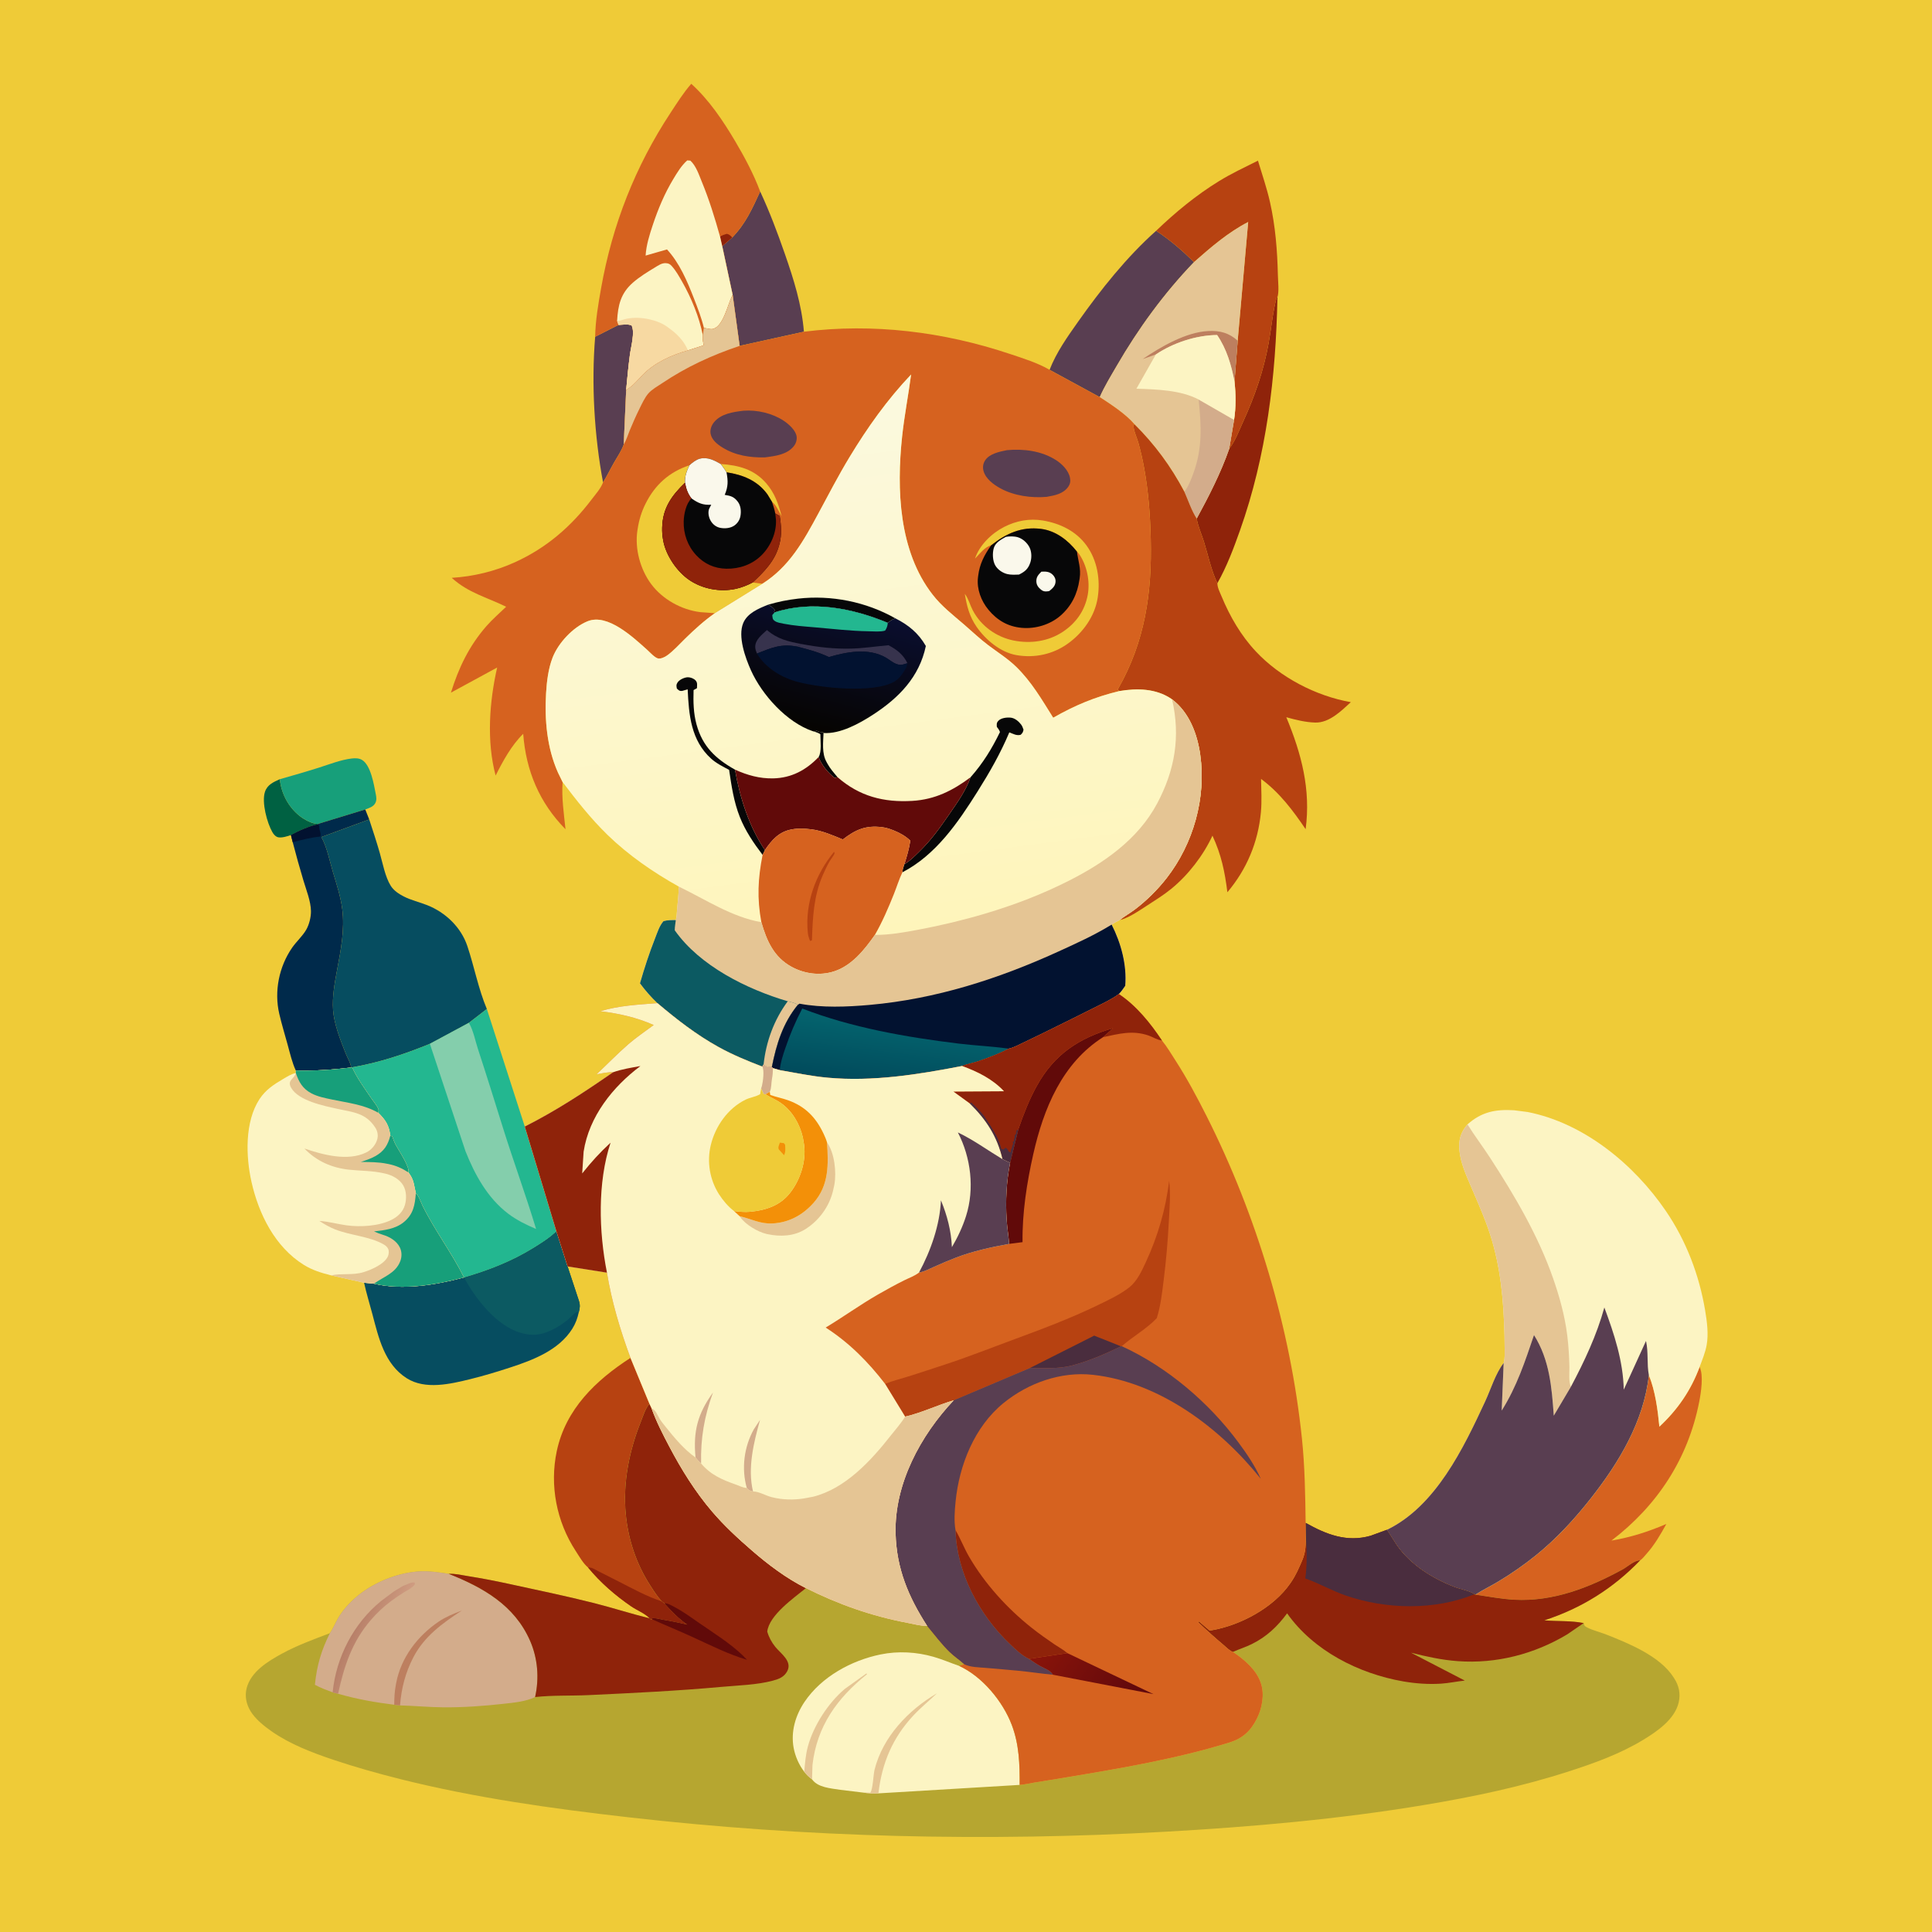<svg version="1.1" xmlns="http://www.w3.org/2000/svg" style="display: block;" viewBox="0 0 2048 2048" width="1024" height="1024">
<defs>
	<linearGradient id="Gradient1" gradientUnits="userSpaceOnUse" x1="941.701" y1="988.283" x2="866.135" y2="415.651">
		<stop class="stop0" offset="0" stop-opacity="1" stop-color="rgb(254,245,187)"/>
		<stop class="stop1" offset="1" stop-opacity="1" stop-color="rgb(251,249,223)"/>
	</linearGradient>
	<linearGradient id="Gradient2" gradientUnits="userSpaceOnUse" x1="857.5" y1="772.183" x2="892.404" y2="642.084">
		<stop class="stop0" offset="0" stop-opacity="1" stop-color="rgb(6,4,1)"/>
		<stop class="stop1" offset="1" stop-opacity="1" stop-color="rgb(10,14,46)"/>
	</linearGradient>
	<linearGradient id="Gradient3" gradientUnits="userSpaceOnUse" x1="941.924" y1="1148.27" x2="949.902" y2="1082.96">
		<stop class="stop0" offset="0" stop-opacity="1" stop-color="rgb(1,75,92)"/>
		<stop class="stop1" offset="1" stop-opacity="1" stop-color="rgb(4,100,110)"/>
	</linearGradient>
	<linearGradient id="Gradient4" gradientUnits="userSpaceOnUse" x1="375.653" y1="1725.98" x2="409.975" y2="1741.2">
		<stop class="stop0" offset="0" stop-opacity="1" stop-color="rgb(183,127,104)"/>
		<stop class="stop1" offset="1" stop-opacity="1" stop-color="rgb(206,155,128)"/>
	</linearGradient>
	<linearGradient id="Gradient5" gradientUnits="userSpaceOnUse" x1="1106.03" y1="1743.47" x2="1191.97" y2="1804.53">
		<stop class="stop0" offset="0" stop-opacity="1" stop-color="rgb(137,20,10)"/>
		<stop class="stop1" offset="1" stop-opacity="1" stop-color="rgb(98,9,12)"/>
	</linearGradient>
</defs>
<path transform="translate(0,0)" fill="rgb(239,203,55)" d="M 0 0 L 2048 0 L 2048 2048 L 0 2048 L 0 0 z"/>
<path transform="translate(0,0)" fill="rgb(0,97,66)" d="M 308.401 885.199 C 304.659 886.505 299.182 888.217 295.258 887.616 C 292.384 887.176 290.18 884.63 288.803 882.257 C 283.105 872.437 277.236 850.457 280.862 839.417 C 283.372 831.773 289.872 829.034 296.616 825.992 C 298.142 841.075 305.614 855.306 317.5 864.824 C 322.206 868.593 330.874 873.452 337.051 873.388 L 337.209 873.848 C 328.508 875.434 316.215 880.895 308.401 885.199 z"/>
<path transform="translate(0,0)" fill="rgb(89,62,81)" d="M 655.681 344.418 C 659.825 344.26 665.684 343.273 669.5 344.915 C 673.312 351.974 668.781 368.029 667.745 375.934 C 666.116 388.362 664.93 400.868 663.764 413.347 L 661.17 471.216 C 658.825 477.908 654.636 483.874 651.111 490 C 647.063 497.032 643.538 504.514 639.246 511.38 C 630.02 461.797 626.75 407.322 630.9 356.978 L 655.681 344.418 z"/>
<path transform="translate(0,0)" fill="rgb(23,159,122)" d="M 296.616 825.992 C 310.481 822.053 324.317 818.08 338.058 813.724 C 349.037 810.244 361.597 805.281 373 804.018 C 376.625 803.616 380.502 803.604 383.73 805.529 C 393.119 811.127 396.362 831.752 398.356 841.875 C 398.999 845.137 399.446 848.21 397.824 851.308 C 395.777 855.22 391.353 856.508 387.522 857.942 L 387.193 858.069 L 337.051 873.388 C 330.874 873.452 322.206 868.593 317.5 864.824 C 305.614 855.306 298.142 841.075 296.616 825.992 z"/>
<path transform="translate(0,0)" fill="rgb(143,35,10)" d="M 1302.99 475.786 C 1309.39 467.492 1313.52 456.307 1317.86 446.811 C 1330.21 419.737 1339.51 392.958 1344.82 363.629 C 1347.69 347.788 1349.18 330.415 1353.4 315 L 1354.14 315.115 C 1352.49 399.486 1342.68 482.672 1314.34 562.521 C 1307.65 581.395 1300.39 600.736 1290.48 618.173 C 1283.93 604.812 1280.71 588.61 1276.25 574.347 C 1273.73 566.311 1269.93 557.983 1268.53 549.722 C 1281.49 525.851 1294.01 501.463 1302.99 475.786 z"/>
<path transform="translate(0,0)" fill="rgb(89,62,81)" d="M 805.797 202.964 C 815.806 224.402 824.172 246.711 831.949 269.048 C 841.33 295.992 849.899 323.05 852.18 351.631 L 784.048 366.631 L 776.66 312.669 L 765.577 260.873 L 776.208 251.708 C 790.42 237.084 797.402 221.229 805.797 202.964 z"/>
<path transform="translate(0,0)" fill="rgb(89,62,81)" d="M 1112.6 392.025 C 1119.75 373.571 1131.48 357.074 1142.84 341 C 1166.85 307.005 1194.4 272.371 1225.52 244.668 C 1240.38 254.391 1253.08 265.447 1265.71 277.841 C 1233.95 310.873 1206.63 348.338 1183.69 387.992 C 1177.49 398.72 1170.74 409.616 1165.79 420.971 L 1112.6 392.025 z"/>
<path transform="translate(0,0)" fill="rgb(0,42,75)" d="M 337.051 873.388 L 387.193 858.069 L 391.387 868.635 L 340.661 887.286 C 346.624 897.921 349.435 912.735 352.965 924.518 C 356.805 937.331 361.038 950.156 362.772 963.469 C 365.641 985.491 361.278 1007.1 357.238 1028.68 C 354.713 1042.16 352.115 1056.73 353.057 1070.49 C 354.083 1085.49 360.953 1102.87 366.5 1116.77 C 368.358 1121.43 371.653 1126.7 372.314 1131.6 C 352.391 1134.01 333.638 1135.27 313.549 1134.79 C 309.602 1126.21 307.417 1116.49 304.9 1107.4 C 301.891 1096.54 298.598 1085.64 296.036 1074.66 C 290.484 1050.87 295.75 1024.61 309.753 1004.48 C 314.313 997.919 320.622 992.455 324.623 985.523 C 327.768 980.074 329.762 971.939 329.64 965.692 C 329.435 955.2 324.666 943.48 321.689 933.5 C 317.663 920.006 313.844 906.481 310.322 892.846 L 308.401 885.199 C 316.215 880.895 328.508 875.434 337.209 873.848 L 337.051 873.388 z"/>
<path transform="translate(0,0)" fill="rgb(2,18,48)" d="M 337.209 873.848 C 338.352 875.365 338.424 875.028 338.44 877.07 C 338.466 880.47 340.711 883.526 339.614 886.805 C 330.089 887.625 319.587 890.355 310.322 892.846 L 308.401 885.199 C 316.215 880.895 328.508 875.434 337.209 873.848 z"/>
<path transform="translate(0,0)" fill="rgb(183,66,17)" d="M 1333.48 170.302 C 1337.88 184.9 1342.93 199.429 1346.26 214.315 C 1352.02 239.963 1354.02 265.562 1354.61 291.775 C 1354.76 298.251 1356.04 309.102 1354.14 315.115 L 1353.4 315 C 1349.18 330.415 1347.69 347.788 1344.82 363.629 C 1339.51 392.958 1330.21 419.737 1317.86 446.811 C 1313.52 456.307 1309.39 467.492 1302.99 475.786 L 1308.15 445.099 C 1310.21 431.949 1310.05 417.683 1308.62 404.478 L 1312 361.141 L 1323.13 235.327 C 1301.69 246.373 1283.71 262.037 1265.71 277.841 C 1253.08 265.447 1240.38 254.391 1225.52 244.668 C 1245.95 225.079 1267.82 207.011 1291.98 192.133 C 1305.31 183.924 1319.5 177.299 1333.48 170.302 z"/>
<path transform="translate(0,0)" fill="rgb(214,98,31)" d="M 1801.65 1449.05 C 1806.06 1457.74 1803.1 1476.49 1801.23 1486 C 1789.44 1546.23 1756.92 1595.91 1708.19 1633.11 C 1729.2 1629.48 1746.86 1623.78 1766.39 1615.5 C 1760.24 1626.61 1753.81 1637.77 1745.27 1647.25 C 1743.36 1649.37 1741.02 1652.52 1738.61 1654.03 C 1732.38 1654.05 1725.33 1660.8 1719.97 1663.73 C 1684.45 1683.12 1646.31 1698.04 1605.11 1695.78 C 1591.35 1695.02 1577.56 1692.35 1563.93 1690.39 C 1571.69 1685.41 1580.1 1681.39 1588.02 1676.63 C 1601.9 1668.31 1615.25 1659.03 1627.86 1648.89 C 1649.78 1631.25 1668.96 1610.38 1686.32 1588.31 C 1716.28 1550.25 1742.58 1506.59 1747.84 1457.61 C 1754.7 1474.71 1757.22 1494.13 1759.01 1512.35 C 1778.49 1494.14 1792.39 1473.9 1801.65 1449.05 z"/>
<path transform="translate(0,0)" fill="rgb(183,66,17)" d="M 668.34 1439.43 L 688.429 1488.05 C 683.997 1493.33 681.86 1500.72 679.335 1507.06 C 667.089 1537.76 660.218 1571.57 663.337 1604.72 C 665.883 1631.8 674.509 1657.72 689.257 1680.59 C 692.933 1686.29 696.884 1692.61 701.595 1697.49 L 704.337 1699.6 C 711.818 1707.9 719.442 1715.91 728.725 1722.22 C 720.21 1720.31 711.697 1718.51 703.087 1717.09 C 699.346 1716.48 695.214 1715.09 691.461 1715.39 L 691.225 1716.48 L 689.829 1716.67 L 688.697 1715.51 C 683.677 1710.17 675.299 1707.05 669.171 1702.84 C 652.402 1691.35 636.206 1677.4 623.35 1661.6 C 618.23 1657.42 613.914 1649.67 610.299 1644.14 C 589.917 1612.97 582.507 1574.67 590.189 1538.32 C 599.612 1493.74 631.494 1463.21 668.34 1439.43 z"/>
<path transform="translate(0,0)" fill="rgb(143,35,10)" d="M 623.35 1661.6 C 627.671 1661.37 630.391 1663.59 634.08 1665.46 C 641.556 1669.25 649.037 1673.03 656.51 1676.83 C 670.88 1684.14 686.255 1692.63 701.595 1697.49 L 704.337 1699.6 C 711.818 1707.9 719.442 1715.91 728.725 1722.22 C 720.21 1720.31 711.697 1718.51 703.087 1717.09 C 699.346 1716.48 695.214 1715.09 691.461 1715.39 L 691.225 1716.48 L 689.829 1716.67 L 688.697 1715.51 C 683.677 1710.17 675.299 1707.05 669.171 1702.84 C 652.402 1691.35 636.206 1677.4 623.35 1661.6 z"/>
<path transform="translate(0,0)" fill="rgb(6,77,96)" d="M 589.801 1305.25 L 601.665 1342.48 L 613.668 1378.89 C 615.094 1383.29 614.79 1386.57 613.546 1391 C 612.168 1397.4 610.16 1402.94 606.684 1408.5 C 592.317 1431.47 564.647 1441.83 540.067 1449.85 C 526.365 1454.32 512.557 1458.49 498.557 1461.93 C 477.459 1467.1 450.816 1473.45 431.185 1461.01 C 407.502 1446 401.325 1417.93 394.665 1392.74 C 391.758 1381.74 388.376 1370.9 385.955 1359.78 L 396.448 1360.76 C 427.154 1368.01 461.89 1362.06 491.843 1354.14 C 517.504 1346.74 542.21 1337.17 565 1323.12 C 573.664 1317.78 582.412 1312.31 589.801 1305.25 z"/>
<path transform="translate(0,0)" fill="rgb(12,90,98)" d="M 589.801 1305.25 L 601.665 1342.48 L 613.668 1378.89 C 615.094 1383.29 614.79 1386.57 613.546 1391 C 612.389 1390.63 611.63 1390.63 610.5 1391.3 C 607.687 1392.97 604.947 1396.43 602.363 1398.59 C 597.31 1402.81 591.407 1406.75 585.468 1409.59 L 584.13 1410.22 C 572.833 1415.7 562.74 1416.26 550.775 1412.49 C 525.698 1404.6 504.002 1376.58 491.843 1354.14 C 517.504 1346.74 542.21 1337.17 565 1323.12 C 573.664 1317.78 582.412 1312.31 589.801 1305.25 z"/>
<path transform="translate(0,0)" fill="rgb(229,197,148)" d="M 1265.71 277.841 C 1283.71 262.037 1301.69 246.373 1323.13 235.327 L 1312 361.141 L 1308.62 404.478 C 1310.05 417.683 1310.21 431.949 1308.15 445.099 L 1302.99 475.786 C 1294.01 501.463 1281.49 525.851 1268.53 549.722 C 1263.17 541.583 1259.48 530.304 1255.46 521.284 C 1241.12 494.265 1224.14 471.159 1202.38 449.563 C 1193.27 438.871 1177.58 428.665 1165.79 420.971 C 1170.74 409.616 1177.49 398.72 1183.69 387.992 C 1206.63 348.338 1233.95 310.873 1265.71 277.841 z"/>
<path transform="translate(0,0)" fill="rgb(189,127,95)" d="M 1211.38 380.602 C 1230.58 367.54 1257.19 352.066 1280.84 350.914 C 1293.03 350.321 1302.71 352.765 1312 361.141 L 1308.62 404.478 C 1305.27 386.959 1300.35 369.973 1290.19 355.12 C 1268.08 355.318 1243.65 363.335 1225.26 375.725 L 1211.38 380.602 z"/>
<path transform="translate(0,0)" fill="rgb(211,172,139)" d="M 1270.63 423.52 L 1308.15 445.099 L 1302.99 475.786 C 1294.01 501.463 1281.49 525.851 1268.53 549.722 C 1263.17 541.583 1259.48 530.304 1255.46 521.284 C 1259.93 515.548 1262.63 508.18 1265.12 501.399 C 1274.83 474.972 1273.38 450.984 1270.63 423.52 z"/>
<path transform="translate(0,0)" fill="rgb(252,244,195)" d="M 1225.26 375.725 C 1243.65 363.335 1268.08 355.318 1290.19 355.12 C 1300.35 369.973 1305.27 386.959 1308.62 404.478 C 1310.05 417.683 1310.21 431.949 1308.15 445.099 L 1270.63 423.52 C 1251.41 413.366 1225.77 412.762 1204.64 412.051 L 1225.26 375.725 z"/>
<path transform="translate(0,0)" fill="rgb(6,77,96)" d="M 340.661 887.286 L 391.387 868.635 C 395.262 880.436 399.181 892.255 402.586 904.202 C 405.648 914.944 408.271 929.448 414.133 938.871 C 417.351 944.041 422.632 947.521 427.95 950.26 C 435.843 954.325 444.49 956.218 452.705 959.452 C 472.244 967.144 488.716 982.876 495.436 1002.94 C 502.736 1024.75 507.138 1048.42 516.072 1069.56 L 497.041 1084.27 L 455.696 1106.51 C 428.71 1117.52 402.064 1126.43 373.267 1131.41 L 372.314 1131.6 C 371.653 1126.7 368.358 1121.43 366.5 1116.77 C 360.953 1102.87 354.083 1085.49 353.057 1070.49 C 352.115 1056.73 354.713 1042.16 357.238 1028.68 C 361.278 1007.1 365.641 985.491 362.772 963.469 C 361.038 950.156 356.805 937.331 352.965 924.518 C 349.435 912.735 346.624 897.921 340.661 887.286 z"/>
<path transform="translate(0,0)" fill="rgb(214,98,31)" d="M 630.9 356.978 C 631.153 339.97 634.268 321.862 637.245 305.155 C 649.185 238.137 673.348 176.491 710.814 119.563 C 717.618 109.225 724.584 98.132 732.757 88.837 C 751.63 105.844 766.457 127.982 779.323 149.703 C 789.295 166.536 798.944 184.617 805.797 202.964 C 797.402 221.229 790.42 237.084 776.208 251.708 L 765.577 260.873 L 776.66 312.669 L 775.843 314.239 C 771.354 323.2 766.941 345.283 756.172 348.604 C 753.735 349.355 751.4 348.557 749 348.11 L 746.192 347.644 L 745.034 355.444 C 744.866 359.258 745.104 362.333 746.06 366.032 L 729.223 371.424 C 711.874 376.338 693.909 384.344 681.158 397.5 C 675.296 403.549 671.128 409.018 663.764 413.347 C 664.93 400.868 666.116 388.362 667.745 375.934 C 668.781 368.029 673.312 351.974 669.5 344.915 C 665.684 343.273 659.825 344.26 655.681 344.418 L 630.9 356.978 z"/>
<path transform="translate(0,0)" fill="rgb(143,35,10)" d="M 763.291 250.829 C 765.655 249.314 767.842 248.615 770.5 247.847 C 773.23 248.502 774.279 249.793 776.208 251.708 L 765.577 260.873 L 763.291 250.829 z"/>
<path transform="translate(0,0)" fill="rgb(252,244,195)" d="M 654.148 340.096 C 655.096 323.637 657.898 311.007 670.844 299.651 C 677.906 293.456 686.421 288.261 694.447 283.412 C 697.886 281.334 701.502 278.735 705.685 278.962 C 708.645 279.122 710.085 279.813 712.065 281.995 C 716.416 286.79 719.922 293.067 723.117 298.665 C 732.696 315.45 741.371 336.383 745.034 355.444 C 744.866 359.258 745.104 362.333 746.06 366.032 L 729.223 371.424 C 711.874 376.338 693.909 384.344 681.158 397.5 C 675.296 403.549 671.128 409.018 663.764 413.347 C 664.93 400.868 666.116 388.362 667.745 375.934 C 668.781 368.029 673.312 351.974 669.5 344.915 C 665.684 343.273 659.825 344.26 655.681 344.418 L 654.148 340.096 z"/>
<path transform="translate(0,0)" fill="rgb(247,217,162)" d="M 654.148 340.096 L 655.449 340.088 C 657.19 340.03 658.604 339.499 660.241 338.961 C 673.055 334.748 691.147 337.364 702.975 343.734 C 705.848 345.281 708.37 347.169 710.943 349.152 L 712.057 349.99 C 719.398 355.627 725.734 362.823 729.223 371.424 C 711.874 376.338 693.909 384.344 681.158 397.5 C 675.296 403.549 671.128 409.018 663.764 413.347 C 664.93 400.868 666.116 388.362 667.745 375.934 C 668.781 368.029 673.312 351.974 669.5 344.915 C 665.684 343.273 659.825 344.26 655.681 344.418 L 654.148 340.096 z"/>
<path transform="translate(0,0)" fill="rgb(252,244,195)" d="M 684.371 270.937 C 685.036 259.866 688.488 248.973 691.969 238.5 C 697.625 221.487 704.443 205.189 713.72 189.815 C 718.025 182.681 722.248 175.619 728.5 170.016 L 731.809 170.264 C 737.827 175.77 740.739 184.869 743.792 192.267 C 751.7 211.433 757.733 230.875 763.291 250.829 L 765.577 260.873 L 776.66 312.669 L 775.843 314.239 C 771.354 323.2 766.941 345.283 756.172 348.604 C 753.735 349.355 751.4 348.557 749 348.11 L 746.192 347.644 C 743.615 336.979 739.511 326.407 735.537 316.184 C 728.509 298.107 720.334 278.788 707.04 264.406 L 684.371 270.937 z"/>
<path transform="translate(0,0)" fill="rgb(35,183,144)" d="M 516.072 1069.56 L 556.301 1194.21 L 589.801 1305.25 C 582.412 1312.31 573.664 1317.78 565 1323.12 C 542.21 1337.17 517.504 1346.74 491.843 1354.14 C 478.82 1327.97 460.783 1304.35 447.807 1277.95 C 445.458 1273.17 444.519 1268.89 440.81 1264.83 C 438.499 1255.57 439.071 1250.71 432.84 1242.73 C 434.63 1237.23 422.54 1219.37 419.474 1213.68 C 417.895 1210.76 416.853 1207.62 415.719 1204.5 L 413.707 1204 C 412.55 1193.03 408.599 1187.06 400.935 1179.56 C 401.202 1178.67 401.397 1176.88 401.116 1176 C 399.966 1172.38 395.695 1167.44 393.512 1164.2 C 386.416 1153.69 378.456 1143.02 373.267 1131.41 C 402.064 1126.43 428.71 1117.52 455.696 1106.51 L 497.041 1084.27 L 516.072 1069.56 z"/>
<path transform="translate(0,0)" fill="rgb(132,206,172)" d="M 497.041 1084.27 C 501.82 1092.39 503.749 1103.18 506.711 1112.19 C 515.855 1140 524.524 1167.94 533.264 1195.88 C 544.457 1231.66 557.424 1266.86 568.284 1302.79 C 557.707 1298.24 547.749 1293.47 538.544 1286.44 C 516.762 1269.83 503.331 1245.24 493.413 1220.29 L 455.696 1106.51 L 497.041 1084.27 z"/>
<path transform="translate(0,0)" fill="rgb(252,244,195)" d="M 372.314 1131.6 L 373.267 1131.41 C 378.456 1143.02 386.416 1153.69 393.512 1164.2 C 395.695 1167.44 399.966 1172.38 401.116 1176 C 401.397 1176.88 401.202 1178.67 400.935 1179.56 C 408.599 1187.06 412.55 1193.03 413.707 1204 L 415.719 1204.5 C 416.853 1207.62 417.895 1210.76 419.474 1213.68 C 422.54 1219.37 434.63 1237.23 432.84 1242.73 C 439.071 1250.71 438.499 1255.57 440.81 1264.83 C 444.519 1268.89 445.458 1273.17 447.807 1277.95 C 460.783 1304.35 478.82 1327.97 491.843 1354.14 C 461.89 1362.06 427.154 1368.01 396.448 1360.76 L 385.955 1359.78 L 350.945 1351.94 C 340.668 1349.35 331.053 1346.43 322 1340.78 C 291.484 1321.77 274.275 1287 266.611 1252.96 C 260.559 1226.08 259.301 1189.14 275.107 1165.07 C 281.594 1155.19 290.352 1149.51 300.35 1143.65 C 304.594 1141.17 308.739 1138.45 313.607 1137.45 L 313.549 1134.79 C 333.638 1135.27 352.391 1134.01 372.314 1131.6 z"/>
<path transform="translate(0,0)" fill="rgb(229,197,148)" d="M 372.314 1131.6 L 373.267 1131.41 C 378.456 1143.02 386.416 1153.69 393.512 1164.2 C 395.695 1167.44 399.966 1172.38 401.116 1176 C 401.397 1176.88 401.202 1178.67 400.935 1179.56 C 408.599 1187.06 412.55 1193.03 413.707 1204 L 415.719 1204.5 C 416.853 1207.62 417.895 1210.76 419.474 1213.68 C 422.54 1219.37 434.63 1237.23 432.84 1242.73 C 439.071 1250.71 438.499 1255.57 440.81 1264.83 C 444.519 1268.89 445.458 1273.17 447.807 1277.95 C 460.783 1304.35 478.82 1327.97 491.843 1354.14 C 461.89 1362.06 427.154 1368.01 396.448 1360.76 L 385.955 1359.78 L 350.945 1351.94 C 361.986 1349.56 374.129 1351.99 385.114 1348.61 L 386.5 1348.16 C 394.444 1345.66 407.646 1339.7 411.223 1331.76 C 412.185 1329.62 412.471 1326.15 411.541 1324.05 C 410.58 1321.88 408.877 1320.38 406.853 1319.21 C 391.941 1310.54 371.193 1309.64 355 1303.11 C 348.946 1300.67 343.988 1297.8 338.536 1294.25 C 348.315 1294.83 357.679 1297.58 367.375 1298.91 C 382.019 1300.9 401.647 1299.81 415 1293.08 C 421.586 1289.75 426.989 1284.82 429.16 1277.57 C 431.126 1271 430.966 1262.66 427.481 1256.64 C 423.621 1249.97 415.769 1245.75 408.495 1244.1 L 407 1243.77 C 395.07 1240.94 382.213 1241.25 370.021 1239.92 C 351.563 1237.9 335.459 1230.83 322.697 1217.48 C 342.217 1224.12 368.601 1231.29 388.328 1221.6 C 393.825 1218.9 398.438 1213.37 399.974 1207.4 C 401.035 1203.28 400.153 1198.95 397.884 1195.41 C 387.879 1179.77 374.57 1179.09 358.176 1175.52 C 343.399 1172.3 316.589 1166.9 308.709 1153.24 C 303.871 1144.86 311.948 1144.02 313.607 1137.45 L 313.549 1134.79 C 333.638 1135.27 352.391 1134.01 372.314 1131.6 z"/>
<path transform="translate(0,0)" fill="rgb(23,159,122)" d="M 413.707 1204 L 415.719 1204.5 C 416.853 1207.62 417.895 1210.76 419.474 1213.68 C 422.54 1219.37 434.63 1237.23 432.84 1242.73 C 426.17 1238.46 419.883 1235.58 412.069 1233.98 L 410.161 1233.61 C 401.052 1231.72 391.815 1231.86 382.547 1231.68 C 387.65 1230.01 393.189 1228.2 397.869 1225.56 C 407.143 1220.33 411.075 1213.98 413.707 1204 z"/>
<path transform="translate(0,0)" fill="rgb(23,159,122)" d="M 372.314 1131.6 L 373.267 1131.41 C 378.456 1143.02 386.416 1153.69 393.512 1164.2 C 395.695 1167.44 399.966 1172.38 401.116 1176 C 401.397 1176.88 401.202 1178.67 400.935 1179.56 C 385.78 1170.85 368.935 1169.13 352.113 1165.59 C 344.631 1164.01 336.813 1162.53 330 1158.93 C 320.842 1154.1 316.794 1146.95 313.607 1137.45 L 313.549 1134.79 C 333.638 1135.27 352.391 1134.01 372.314 1131.6 z"/>
<path transform="translate(0,0)" fill="rgb(23,159,122)" d="M 440.81 1264.83 C 444.519 1268.89 445.458 1273.17 447.807 1277.95 C 460.783 1304.35 478.82 1327.97 491.843 1354.14 C 461.89 1362.06 427.154 1368.01 396.448 1360.76 C 406.543 1353.3 419.254 1349.93 424.276 1337 C 426.067 1332.39 426.093 1327.03 423.939 1322.5 C 420.582 1315.45 413.152 1311.13 405.959 1308.96 C 402.647 1307.96 399.622 1306.76 396.471 1305.34 C 407.275 1304.19 419.269 1302.72 427.991 1295.55 C 438.302 1287.07 439.831 1277.28 440.81 1264.83 z"/>
<path transform="translate(0,0)" fill="rgb(183,66,17)" d="M 1202.38 449.563 C 1224.14 471.159 1241.12 494.265 1255.46 521.284 C 1259.48 530.304 1263.17 541.583 1268.53 549.722 C 1269.93 557.983 1273.73 566.311 1276.25 574.347 C 1280.71 588.61 1283.93 604.812 1290.48 618.173 C 1290.36 622.664 1293.17 627.981 1294.9 632.149 C 1303.75 653.497 1315.4 673.644 1331.25 690.557 C 1357.07 718.113 1394.9 737.76 1431.92 744.329 C 1421.79 753.623 1409.08 766.335 1394.24 765.945 C 1383.91 765.674 1373.46 763.059 1363.54 760.29 C 1379.56 798.828 1389.66 836.888 1384.02 878.952 C 1370.33 858.789 1356.57 840.404 1336.78 825.69 C 1337.02 837.377 1337.68 849.348 1336.61 861 C 1333.68 892.624 1321.61 921.54 1301.08 945.805 C 1298.31 923.836 1294.65 906.06 1285.26 885.836 C 1275.61 906.696 1259.65 927.437 1241.77 942.059 C 1233.72 948.64 1224.71 954.247 1216 959.885 C 1208.04 965.037 1198.93 971.333 1189.98 974.473 L 1186.88 975.327 C 1191.83 971.256 1197.61 968.124 1202.76 964.255 C 1215.21 954.888 1227.15 943.068 1236.72 930.753 C 1265.01 894.34 1278.74 845.898 1272.3 800.096 C 1269.18 777.945 1260.69 755.232 1242.44 741.357 L 1241.58 740.728 C 1225.23 729.764 1205.41 729.429 1186.69 732.538 C 1185.31 731.653 1185.93 732.271 1185.02 730.5 C 1213.9 680.096 1221.23 628.151 1219.84 570.893 C 1219.23 546.018 1217.35 521.091 1212.91 496.582 C 1211.25 487.39 1209.18 478.245 1206.66 469.25 C 1205.34 464.566 1201.51 456.127 1201.6 451.5 C 1201.62 450.805 1202.12 450.209 1202.38 449.563 z"/>
<path transform="translate(0,0)" fill="rgb(252,244,195)" d="M 1555.6 1191.89 C 1570.63 1178.53 1585.36 1175.75 1605.05 1176.93 L 1619.5 1178.8 C 1679.17 1190.59 1732.21 1234.33 1765.86 1283.66 C 1787.44 1315.3 1801.26 1351.55 1807.54 1389.25 C 1809.49 1400.92 1811.24 1414.14 1809.12 1425.84 C 1807.66 1433.84 1804.45 1441.46 1801.65 1449.05 C 1792.39 1473.9 1778.49 1494.14 1759.01 1512.35 C 1757.22 1494.13 1754.7 1474.71 1747.84 1457.61 C 1742.58 1506.59 1716.28 1550.25 1686.32 1588.31 C 1668.96 1610.38 1649.78 1631.25 1627.86 1648.89 C 1615.25 1659.03 1601.9 1668.31 1588.02 1676.63 C 1580.1 1681.39 1571.69 1685.41 1563.93 1690.39 L 1562.97 1689.97 C 1557.1 1686.13 1548.72 1684.97 1542.06 1682.44 C 1518.48 1673.49 1494.59 1658.56 1480.19 1637.35 L 1470.17 1621.67 C 1521.94 1596.63 1551.31 1535.18 1574.39 1485.42 C 1580.38 1472.52 1585.29 1455.95 1593.94 1444.83 C 1595.39 1439.8 1595 1434.41 1594.99 1429.21 C 1594.98 1420.22 1594.73 1411.25 1594.36 1402.27 C 1592.79 1365.04 1588.36 1330.5 1575.01 1295.5 C 1570.09 1282.62 1564.56 1269.87 1559.09 1257.21 C 1553.99 1245.41 1548.21 1232.44 1547.06 1219.5 C 1546.07 1208.33 1548.19 1200.51 1555.6 1191.89 z"/>
<path transform="translate(0,0)" fill="rgb(229,197,148)" d="M 1555.6 1191.89 C 1563.11 1203.98 1571.75 1215.3 1579.49 1227.22 C 1605.61 1267.41 1630.68 1309.98 1646.47 1355.41 C 1653.25 1374.88 1658.8 1394.99 1661.34 1415.5 C 1662.72 1426.57 1663.37 1437.73 1663.65 1448.87 C 1663.78 1453.84 1662.62 1465.97 1665.33 1469.83 L 1647.07 1500.66 C 1644.91 1470.45 1642.67 1441.55 1626.1 1415.21 C 1616.46 1443.54 1607.95 1469.63 1591.87 1495.26 L 1593.94 1444.83 C 1595.39 1439.8 1595 1434.41 1594.99 1429.21 C 1594.98 1420.22 1594.73 1411.25 1594.36 1402.27 C 1592.79 1365.04 1588.36 1330.5 1575.01 1295.5 C 1570.09 1282.62 1564.56 1269.87 1559.09 1257.21 C 1553.99 1245.41 1548.21 1232.44 1547.06 1219.5 C 1546.07 1208.33 1548.19 1200.51 1555.6 1191.89 z"/>
<path transform="translate(0,0)" fill="rgb(89,62,81)" d="M 1665.33 1469.83 C 1679.48 1443.21 1692.68 1415.15 1700.68 1385.98 C 1711.14 1414.13 1720.6 1442.8 1721.25 1473.09 L 1744.83 1421.45 C 1747.55 1433.58 1745.58 1445.62 1747.84 1457.61 C 1742.58 1506.59 1716.28 1550.25 1686.32 1588.31 C 1668.96 1610.38 1649.78 1631.25 1627.86 1648.89 C 1615.25 1659.03 1601.9 1668.31 1588.02 1676.63 C 1580.1 1681.39 1571.69 1685.41 1563.93 1690.39 L 1562.97 1689.97 C 1557.1 1686.13 1548.72 1684.97 1542.06 1682.44 C 1518.48 1673.49 1494.59 1658.56 1480.19 1637.35 L 1470.17 1621.67 C 1521.94 1596.63 1551.31 1535.18 1574.39 1485.42 C 1580.38 1472.52 1585.29 1455.95 1593.94 1444.83 L 1591.87 1495.26 C 1607.95 1469.63 1616.46 1443.54 1626.1 1415.21 C 1642.67 1441.55 1644.91 1470.45 1647.07 1500.66 L 1665.33 1469.83 z"/>
<path transform="translate(0,0)" fill="rgb(214,98,31)" d="M 776.66 312.669 L 784.048 366.631 L 852.18 351.631 C 925.674 342.396 1000.17 351.696 1070.36 375.132 C 1083.96 379.672 1100.26 384.74 1112.6 392.025 L 1165.79 420.971 C 1177.58 428.665 1193.27 438.871 1202.38 449.563 C 1202.12 450.209 1201.62 450.805 1201.6 451.5 C 1201.51 456.127 1205.34 464.566 1206.66 469.25 C 1209.18 478.245 1211.25 487.39 1212.91 496.582 C 1217.35 521.091 1219.23 546.018 1219.84 570.893 C 1221.23 628.151 1213.9 680.096 1185.02 730.5 C 1185.93 732.271 1185.31 731.653 1186.69 732.538 C 1160.7 738.787 1139.61 747.627 1116.43 760.82 C 1104.43 741.69 1093.54 722.753 1077.17 706.818 C 1068.2 698.086 1057.66 691.519 1047.71 684.029 C 1038.72 677.271 1030.5 669.386 1021.98 662.041 C 1009.93 651.648 998.344 642.875 988.49 630.175 C 952.717 584.069 950.353 518.659 956.254 463 C 958.6 440.866 962.918 419.04 965.803 396.991 C 940.511 423.597 919.462 453.267 900.508 484.6 C 888.755 504.029 878.405 524.036 867.644 544.005 C 851.891 573.236 836.988 600.551 808.147 618.812 L 757.741 650.02 C 746.249 658.101 736.501 667.027 726.47 676.784 C 720.244 682.839 714.053 689.901 707 694.925 C 704.66 696.592 700.419 698.632 697.512 697.973 C 693.986 697.175 688.585 691.129 685.866 688.702 C 671.009 675.44 644.08 649.964 622.874 658.571 C 607.377 664.861 591.92 681.423 585.83 696.913 C 581.254 708.551 579.584 722.43 578.854 734.842 C 577.193 763.084 579.796 792.705 591.39 818.788 L 596.373 829.027 C 595.203 845.839 597.748 862.375 599.46 879.044 C 571.786 850.91 557.583 817.139 554.616 777.885 C 542.184 790.044 533.154 806.676 525.384 822.12 C 515.673 785.732 518.746 743.884 527.011 707.602 L 478.008 734.235 C 486.215 707.772 497.288 684.692 515.691 663.644 C 522.042 656.381 529.606 649.914 536.533 643.186 C 515.686 632.928 496.808 628.692 478.832 612.539 C 501.905 611.148 524.963 605.517 546 595.938 C 579.257 580.794 605.305 558.291 627.285 529.266 C 631.533 523.657 636.751 517.994 639.246 511.38 C 643.538 504.514 647.063 497.032 651.111 490 C 654.636 483.874 658.825 477.908 661.17 471.216 L 663.764 413.347 C 671.128 409.018 675.296 403.549 681.158 397.5 C 693.909 384.344 711.874 376.338 729.223 371.424 L 746.06 366.032 C 745.104 362.333 744.866 359.258 745.034 355.444 L 746.192 347.644 L 749 348.11 C 751.4 348.557 753.735 349.355 756.172 348.604 C 766.941 345.283 771.354 323.2 775.843 314.239 L 776.66 312.669 z"/>
<path transform="translate(0,0)" fill="rgb(239,203,55)" d="M 764.037 491.853 C 782.937 493.208 799.274 497.357 812.182 512.23 C 821.377 522.824 825.087 534.067 828.599 547.349 C 825.558 542.281 823.086 535.51 818.33 531.933 L 813.56 524.103 C 803.011 509.441 787.426 503.255 770.123 500.631 C 768.348 497.558 766.115 494.729 764.037 491.853 z"/>
<path transform="translate(0,0)" fill="rgb(89,62,81)" d="M 788.202 435.367 C 802.662 434.331 818.762 438.018 830.877 446.098 C 836.158 449.62 843.813 456.329 844.5 463.115 C 844.841 466.48 843.786 469.997 841.711 472.667 C 834.436 482.033 821.85 483.359 810.983 484.852 C 795.129 485.175 779.711 482.917 765.979 474.457 C 760.513 471.089 754.455 466.396 753.253 459.705 C 752.522 455.639 754.143 451.027 756.666 447.852 C 764.059 438.551 777.138 436.685 788.202 435.367 z"/>
<path transform="translate(0,0)" fill="rgb(229,197,148)" d="M 776.66 312.669 L 784.048 366.631 C 754.435 376.634 728.012 388.712 701.929 406.18 C 697.225 409.331 690.907 412.837 687.208 417.151 C 683.43 421.556 680.583 427.814 678.02 432.981 C 674.239 440.601 670.768 448.368 667.552 456.242 C 665.555 461.132 663.872 466.692 661.17 471.216 L 663.764 413.347 C 671.128 409.018 675.296 403.549 681.158 397.5 C 693.909 384.344 711.874 376.338 729.223 371.424 L 746.06 366.032 C 745.104 362.333 744.866 359.258 745.034 355.444 L 746.192 347.644 L 749 348.11 C 751.4 348.557 753.735 349.355 756.172 348.604 C 766.941 345.283 771.354 323.2 775.843 314.239 L 776.66 312.669 z"/>
<path transform="translate(0,0)" fill="rgb(89,62,81)" d="M 1067.37 477.192 C 1085.1 475.56 1104.13 477.932 1119.44 487.741 C 1125.87 491.863 1132.72 498.712 1134.23 506.5 C 1134.94 510.126 1134.44 513.105 1132.29 516.124 C 1126.92 523.642 1118.02 525.142 1109.55 526.675 C 1093.39 528.095 1074.89 525.564 1060.53 517.705 C 1053.29 513.743 1044.88 507.578 1042.59 499.289 C 1041.52 495.405 1042.02 491.585 1044.19 488.159 C 1048.79 480.884 1059.52 478.807 1067.37 477.192 z"/>
<path transform="translate(0,0)" fill="rgb(239,203,55)" d="M 1033.53 592.162 C 1038.25 577.846 1051.08 565.395 1064.41 558.58 C 1077.27 552.004 1091.23 549.396 1105.5 551.766 C 1123.65 554.78 1140.5 562.89 1151.62 578.04 C 1163.18 593.789 1166.56 614.473 1163.63 633.5 C 1160.58 653.317 1147.91 670.861 1131.88 682.329 C 1116.03 693.672 1096.59 697.795 1077.45 694.445 C 1060.49 691.477 1044.74 678.206 1035.18 664.389 C 1027.7 653.578 1024.8 642.321 1022.73 629.498 L 1023.34 630.348 C 1026.88 635.458 1028.33 641.509 1031.21 647.011 C 1039.97 663.708 1056.37 675.426 1074.78 679.03 C 1092.64 682.527 1111.34 679.881 1126.62 669.752 C 1140.64 660.462 1150.04 647.199 1153.06 630.5 C 1155.66 616.14 1152.25 599.65 1144.07 587.5 C 1143.35 586.433 1142.52 585.616 1141.6 584.73 C 1132.21 572.677 1119.08 562.571 1103.5 560.634 C 1082.71 558.049 1066.48 565.583 1050.65 578.066 C 1043.96 579.686 1038.27 587.308 1033.53 592.162 z"/>
<path transform="translate(0,0)" fill="rgb(239,203,55)" d="M 757.741 650.02 L 742.196 648.87 C 722.229 646.37 702.341 635.327 690.285 619.15 C 678.768 603.695 672.806 581.875 675.624 562.703 L 675.89 561 C 677.324 551.401 679.942 542.703 684.258 534.031 C 694.285 513.885 709.458 500.26 730.822 493.203 C 727.84 499.491 725.845 504.612 726.151 511.743 C 711.844 525.506 702.361 538.836 701.925 559.438 C 701.837 563.574 702.051 567.421 702.786 571.5 L 703.049 573.057 C 705.859 588.738 717.713 606.088 730.908 614.955 C 744.905 624.361 763.33 627.75 779.853 624.198 C 786.065 622.862 792.257 620.406 797.857 617.445 L 808.147 618.812 L 757.741 650.02 z"/>
<path transform="translate(0,0)" fill="rgb(7,7,8)" d="M 1050.65 578.066 C 1066.48 565.583 1082.71 558.049 1103.5 560.634 C 1119.08 562.571 1132.21 572.677 1141.6 584.73 C 1142.86 594.502 1146.04 602.585 1144.52 612.733 L 1144.25 614.5 C 1142.12 629.616 1135.69 642.633 1124.06 652.708 C 1113.13 662.168 1097.54 666.844 1083.14 665.546 C 1068.48 664.225 1057.09 657.604 1047.82 646.399 C 1040.08 637.061 1035.28 624.494 1036.67 612.32 L 1036.9 610.5 C 1038.42 597.812 1043.4 588.378 1050.65 578.066 z"/>
<path transform="translate(0,0)" fill="rgb(250,248,235)" d="M 1103.89 605.997 C 1108.41 605.782 1112.22 605.726 1115.72 609.051 C 1117.94 611.156 1119.15 613.752 1118.92 616.843 C 1118.58 621.414 1115.55 623.899 1112.2 626.564 L 1110.32 626.846 C 1107.56 627.196 1105.59 626.838 1103.4 624.991 C 1100.45 622.503 1098.6 620.004 1098.57 615.984 C 1098.55 611.342 1100.9 609.103 1103.89 605.997 z"/>
<path transform="translate(0,0)" fill="rgb(250,248,235)" d="M 1066.24 569.087 C 1070.25 568.4 1075.12 568.349 1079.02 569.52 C 1084.2 571.078 1088.99 575.525 1091.37 580.331 C 1093.69 585.002 1093.8 591.587 1092.12 596.5 C 1089.87 603.133 1086.4 606.026 1080.22 609.062 C 1076.26 609.208 1071.62 609.488 1067.74 608.541 C 1062.76 607.327 1057.74 603.956 1055.1 599.502 C 1052.17 594.529 1051.87 586.467 1053.46 580.96 C 1055.15 575.097 1061.29 571.848 1066.24 569.087 z"/>
<path transform="translate(0,0)" fill="rgb(7,7,8)" d="M 730.822 493.203 C 733.856 490.433 737.984 487.186 742 486.193 C 750.072 484.196 757.266 487.983 764.037 491.853 C 766.115 494.729 768.348 497.558 770.123 500.631 C 787.426 503.255 803.011 509.441 813.56 524.103 L 818.33 531.933 C 819.648 536.008 821.084 540.024 821.794 544.257 L 826.5 546.939 C 828.121 556.61 828.884 566.955 826.27 576.5 L 825.837 578.142 C 821.311 594.757 810.016 606.021 797.857 617.445 C 792.257 620.406 786.065 622.862 779.853 624.198 C 763.33 627.75 744.905 624.361 730.908 614.955 C 717.713 606.088 705.859 588.738 703.049 573.057 L 702.786 571.5 C 702.051 567.421 701.837 563.574 701.925 559.438 C 702.361 538.836 711.844 525.506 726.151 511.743 C 725.845 504.612 727.84 499.491 730.822 493.203 z"/>
<path transform="translate(0,0)" fill="rgb(250,248,235)" d="M 730.822 493.203 C 733.856 490.433 737.984 487.186 742 486.193 C 750.072 484.196 757.266 487.983 764.037 491.853 C 766.115 494.729 768.348 497.558 770.123 500.631 C 771.868 509.819 771.949 515.873 768.228 524.571 C 774.632 525.639 778.139 526.527 782.197 531.963 C 785.357 536.195 785.802 542.095 784.878 547.153 C 784.153 551.121 781.815 554.736 778.5 557.053 C 774.268 560.009 768.265 560.519 763.34 559.5 C 759.05 558.613 755.626 555.865 753.406 552.135 C 751.336 548.658 750.21 543.427 751.64 539.5 L 753.93 535.015 C 745.172 535.6 740.098 533.335 733.015 528.34 C 729.003 523.257 727.307 518.059 726.151 511.743 C 725.845 504.612 727.84 499.491 730.822 493.203 z"/>
<path transform="translate(0,0)" fill="rgb(143,35,10)" d="M 797.857 617.445 C 792.257 620.406 786.065 622.862 779.853 624.198 C 763.33 627.75 744.905 624.361 730.908 614.955 C 717.713 606.088 705.859 588.738 703.049 573.057 L 702.786 571.5 C 702.051 567.421 701.837 563.574 701.925 559.438 C 702.361 538.836 711.844 525.506 726.151 511.743 C 727.307 518.059 729.003 523.257 733.015 528.34 C 727.236 533.728 724.96 544.992 724.742 552.601 C 724.362 565.863 728.898 578.668 737.966 588.482 C 746.541 597.763 757.388 602.636 770 602.868 C 783.961 603.125 797.574 598.35 807.461 588.392 C 817.004 578.781 823.203 564.722 822.574 551 L 821.794 544.257 L 826.5 546.939 C 828.121 556.61 828.884 566.955 826.27 576.5 L 825.837 578.142 C 821.311 594.757 810.016 606.021 797.857 617.445 z"/>
<path transform="translate(0,0)" fill="url(#Gradient1)" d="M 808.147 618.812 C 836.988 600.551 851.891 573.236 867.644 544.005 C 878.405 524.036 888.755 504.029 900.508 484.6 C 919.462 453.267 940.511 423.597 965.803 396.991 C 962.918 419.04 958.6 440.866 956.254 463 C 950.353 518.659 952.717 584.069 988.49 630.175 C 998.344 642.875 1009.93 651.648 1021.98 662.041 C 1030.5 669.386 1038.72 677.271 1047.71 684.029 C 1057.66 691.519 1068.2 698.086 1077.17 706.818 C 1093.54 722.753 1104.43 741.69 1116.43 760.82 C 1139.61 747.627 1160.7 738.787 1186.69 732.538 C 1205.41 729.429 1225.23 729.764 1241.58 740.728 L 1242.44 741.357 C 1260.69 755.232 1269.18 777.945 1272.3 800.096 C 1278.74 845.898 1265.01 894.34 1236.72 930.753 C 1227.15 943.068 1215.21 954.888 1202.76 964.255 C 1197.61 968.124 1191.83 971.256 1186.88 975.327 C 1183.87 976.729 1181.17 978.308 1178.38 980.105 C 1188.33 999.68 1194.64 1022.85 1192.8 1044.96 C 1190.67 1048.03 1188.67 1051.07 1186.02 1053.72 C 1178.07 1059.61 1168.91 1063.74 1160.1 1068.2 C 1145.34 1075.68 1130.48 1082.93 1115.65 1090.26 C 1105.6 1095.23 1095.54 1100.17 1085.4 1104.95 C 1080.44 1107.3 1074.72 1110.54 1069.33 1111.65 C 1059.02 1116.88 1047.58 1121.39 1036.61 1125.04 C 1031.05 1126.88 1025.24 1127.84 1019.8 1129.98 C 973.483 1139.01 924.963 1146.73 877.615 1142.4 C 860.291 1140.82 843.722 1137.32 826.638 1134.37 L 819.373 1132.3 L 818.143 1131.27 C 814.07 1130.82 812.281 1131.38 809.439 1128.3 L 808.093 1130.67 C 792.335 1124.61 776.559 1118.14 761.772 1109.95 C 738.137 1096.86 717.427 1080.75 696.916 1063.38 C 690.013 1056.78 684.092 1050.05 678.421 1042.37 C 683.093 1026.19 688.258 1010.26 694.455 994.6 C 696.813 988.643 699.029 981.314 703.339 976.5 C 707.687 975.209 711.881 975.364 716.368 975.358 C 717.403 972.059 717.391 967.591 717.733 964.082 C 718.521 955.996 719.293 947.986 719.615 939.864 C 692.686 924.866 666.148 906.562 644 885.021 C 626.305 867.811 611.256 848.639 596.373 829.027 L 591.39 818.788 C 579.796 792.705 577.193 763.084 578.854 734.842 C 579.584 722.43 581.254 708.551 585.83 696.913 C 591.92 681.423 607.377 664.861 622.874 658.571 C 644.08 649.964 671.009 675.44 685.866 688.702 C 688.585 691.129 693.986 697.175 697.512 697.973 C 700.419 698.632 704.66 696.592 707 694.925 C 714.053 689.901 720.244 682.839 726.47 676.784 C 736.501 667.027 746.249 658.101 757.741 650.02 L 808.147 618.812 z"/>
<path transform="translate(0,0)" fill="rgb(7,7,8)" d="M 863.406 775.568 L 865.5 774.51 L 866.739 775.096 C 868.78 775.941 870.464 776.068 872.636 776.29 L 872.976 777.016 C 872.612 786.981 871.104 798.539 876.036 807.5 L 876.958 809.227 C 879.869 814.607 883.888 819.184 887.819 823.831 C 886.657 824.309 885.842 824.361 884.603 824.461 C 877.625 818.977 870.806 810.917 867.765 802.498 C 871.197 796.849 869.64 785.116 869.622 778.328 C 867.625 776.972 865.67 776.349 863.406 775.568 z"/>
<path transform="translate(0,0)" fill="rgb(7,7,8)" d="M 814.217 641.014 C 825.014 637.822 834.839 635.856 846 634.578 C 881.227 630.547 918.112 637.94 948.921 655.369 C 945.979 656.797 943.526 658.065 941.076 660.25 C 903.729 644.667 860.406 636.236 821.042 649.199 L 820.577 648.171 L 821.505 646.75 C 819.168 643.963 817.534 642.542 814.217 641.014 z"/>
<path transform="translate(0,0)" fill="rgb(7,7,8)" d="M 728.96 730.725 L 723.111 732.409 C 720.138 732.688 719.576 731.757 717.5 729.929 C 717.034 727.121 716.581 726.052 718.212 723.5 C 720.177 720.424 725.689 717.94 729.249 717.92 C 731.936 717.905 735.532 719.284 737.346 721.287 C 739.607 723.783 738.848 726.35 738.803 729.5 L 735.222 731.5 C 734.866 744.007 735.03 755.883 738.363 768.035 C 744.764 791.374 758.589 804.303 779.111 815.843 C 784.352 845.802 793.821 875.712 810.805 901.174 L 808.384 906.214 C 798.921 893.763 790.062 880.741 784.27 866.126 C 777.828 849.873 775.445 833.253 772.874 816.078 C 766.425 812.696 759.249 809.111 753.829 804.196 C 732.319 784.689 730.232 757.729 728.96 730.725 z"/>
<path transform="translate(0,0)" fill="rgb(7,7,8)" d="M 1028.78 823.978 C 1041.93 809.12 1051.38 793.799 1060.01 776 C 1059.28 773.787 1058.08 772.337 1056.69 770.5 C 1056.54 767.832 1056.25 766.381 1058.2 764.192 C 1061.08 760.948 1067.49 760.313 1071.5 760.753 C 1075.76 761.219 1079.76 764.597 1082.32 767.908 C 1083.61 769.572 1084.3 771.53 1084.97 773.5 C 1084.33 776.405 1084.07 776.747 1082 778.901 C 1077.49 780.092 1074.21 777.93 1069.92 776.349 C 1060.46 798.743 1049.19 818.441 1036.26 839.006 C 1015.47 872.067 992.02 906.299 956.59 924.675 C 956.682 921.66 957.758 918.969 958.65 916.106 C 964.762 912.576 969.212 907.899 974.249 903.014 C 987.378 890.282 996.346 877.51 1006.68 862.528 C 1014.99 850.484 1023.98 837.925 1028.78 823.978 z"/>
<path transform="translate(0,0)" fill="rgb(97,10,9)" d="M 867.765 802.498 C 870.806 810.917 877.625 818.977 884.603 824.461 C 885.842 824.361 886.657 824.309 887.819 823.831 C 910.89 844.102 936.829 850.805 967.272 848.964 C 991.144 847.52 1010.02 838.02 1028.78 823.978 C 1023.98 837.925 1014.99 850.484 1006.68 862.528 C 996.346 877.51 987.378 890.282 974.249 903.014 C 969.212 907.899 964.762 912.576 958.65 916.106 C 961.35 907.855 963.687 899.727 964.972 891.128 C 960.206 886.488 953.988 882.94 947.831 880.494 L 946 879.789 C 942.238 878.313 938.862 877.317 934.86 876.823 C 917.629 874.694 906.829 879.519 893.442 889.873 C 882.77 885.471 871.37 880.461 859.833 879.097 C 852.525 878.232 846.336 877.869 839 879.245 C 825.599 881.759 818.05 890.549 810.805 901.174 C 793.821 875.712 784.352 845.802 779.111 815.843 C 792.244 821.747 805.085 825.412 819.562 825.115 C 839.013 824.716 854.55 816.274 867.765 802.498 z"/>
<path transform="translate(0,0)" fill="rgb(214,98,31)" d="M 893.442 889.873 C 906.829 879.519 917.629 874.694 934.86 876.823 C 938.862 877.317 942.238 878.313 946 879.789 L 947.831 880.494 C 953.988 882.94 960.206 886.488 964.972 891.128 C 963.687 899.727 961.35 907.855 958.65 916.106 C 957.758 918.969 956.682 921.66 956.59 924.675 C 953.008 932.122 950.613 940.082 947.547 947.749 C 941.705 962.357 935.253 977.359 927.412 991.033 C 916.455 1006.66 902.913 1023.73 884 1029.74 C 869.015 1034.51 852.563 1032.3 838.904 1024.75 C 820.201 1014.43 812.731 997.185 807.069 977.579 C 802.396 952.203 803.413 931.328 808.384 906.214 L 810.805 901.174 C 818.05 890.549 825.599 881.759 839 879.245 C 846.336 877.869 852.525 878.232 859.833 879.097 C 871.37 880.461 882.77 885.471 893.442 889.873 z"/>
<path transform="translate(0,0)" fill="rgb(183,66,17)" d="M 884.158 902.938 C 884.308 903.495 884.702 904.039 884.608 904.607 C 884.321 906.33 880.546 911.08 879.5 912.865 C 876.729 917.594 874.383 922.679 872.195 927.703 C 862.38 950.239 861.568 972.67 860.674 996.815 L 858.694 997.456 C 857.491 994.553 856.597 991.644 856.294 988.5 C 853.289 957.398 864.504 926.738 884.158 902.938 z"/>
<path transform="translate(0,0)" fill="url(#Gradient2)" d="M 863.406 775.568 L 861.5 775.062 C 833.906 765.693 807.788 736.595 796.084 710.657 C 790.099 697.392 781.925 674.672 787.842 660.5 C 792.295 649.834 804.229 645.02 814.217 641.014 C 817.534 642.542 819.168 643.963 821.505 646.75 L 820.577 648.171 L 821.042 649.199 C 860.406 636.236 903.729 644.667 941.076 660.25 C 943.526 658.065 945.979 656.797 948.921 655.369 C 962.897 662.378 973.588 671.086 981.434 684.781 C 974.585 717.516 952.961 739.693 925.5 757.523 C 911.079 766.887 890.727 778.231 872.976 777.016 L 872.636 776.29 C 870.464 776.068 868.78 775.941 866.739 775.096 L 865.5 774.51 L 863.406 775.568 z"/>
<path transform="translate(0,0)" fill="rgb(55,51,77)" d="M 813.005 667.858 C 824.202 677.474 835.555 680.057 849.683 682.698 L 845.095 685.433 C 827.953 682.11 818.036 686.65 802.389 692.771 C 801.575 690.672 800.578 688.126 800.565 685.864 C 800.519 677.992 807.796 672.697 813.005 667.858 z"/>
<path transform="translate(0,0)" fill="rgb(55,51,77)" d="M 849.683 682.698 C 867.357 686.06 884.879 688.075 902.921 687.528 C 915.916 687.134 928.902 685.125 941.851 683.96 C 950.747 688.675 957.388 693.75 961.917 703.043 L 957.5 704.339 C 950.005 706.288 944.707 700.268 938.57 696.838 C 920.344 686.653 897.669 690.949 878.672 696.53 C 867.883 691.357 856.635 688.406 845.095 685.433 L 849.683 682.698 z"/>
<path transform="translate(0,0)" fill="rgb(35,183,144)" d="M 821.042 649.199 C 860.406 636.236 903.729 644.667 941.076 660.25 C 940.92 663.37 940.006 665.933 938.234 668.5 C 932.887 669.986 926.234 669.258 920.642 669.178 C 901.402 668.905 882.358 666.558 863.211 664.948 C 852.569 664.053 841.658 663.272 831.157 661.248 C 828.189 660.676 824.102 660.1 821.576 658.435 C 818.702 656.54 819.004 655.132 818.659 652 L 821.042 649.199 z"/>
<path transform="translate(0,0)" fill="rgb(2,18,48)" d="M 802.389 692.771 C 818.036 686.65 827.953 682.11 845.095 685.433 C 856.635 688.406 867.883 691.357 878.672 696.53 C 897.669 690.949 920.344 686.653 938.57 696.838 C 944.707 700.268 950.005 706.288 957.5 704.339 L 961.917 703.043 C 961.5 704.744 961.151 706.62 960.362 708.201 L 959.619 709.5 C 956.923 714.379 952.607 720.064 947.599 722.803 C 925.092 735.111 870.336 729.251 846 722.949 C 828.832 718.503 811.659 708.327 802.389 692.771 z"/>
<path transform="translate(0,0)" fill="rgb(229,197,148)" d="M 1242.44 741.357 C 1260.69 755.232 1269.18 777.945 1272.3 800.096 C 1278.74 845.898 1265.01 894.34 1236.72 930.753 C 1227.15 943.068 1215.21 954.888 1202.76 964.255 C 1197.61 968.124 1191.83 971.256 1186.88 975.327 C 1183.87 976.729 1181.17 978.308 1178.38 980.105 C 1188.33 999.68 1194.64 1022.85 1192.8 1044.96 C 1190.67 1048.03 1188.67 1051.07 1186.02 1053.72 C 1178.07 1059.61 1168.91 1063.74 1160.1 1068.2 C 1145.34 1075.68 1130.48 1082.93 1115.65 1090.26 C 1105.6 1095.23 1095.54 1100.17 1085.4 1104.95 C 1080.44 1107.3 1074.72 1110.54 1069.33 1111.65 C 1059.02 1116.88 1047.58 1121.39 1036.61 1125.04 C 1031.05 1126.88 1025.24 1127.84 1019.8 1129.98 C 973.483 1139.01 924.963 1146.73 877.615 1142.4 C 860.291 1140.82 843.722 1137.32 826.638 1134.37 L 819.373 1132.3 L 818.143 1131.27 C 814.07 1130.82 812.281 1131.38 809.439 1128.3 L 808.093 1130.67 C 792.335 1124.61 776.559 1118.14 761.772 1109.95 C 738.137 1096.86 717.427 1080.75 696.916 1063.38 C 690.013 1056.78 684.092 1050.05 678.421 1042.37 C 683.093 1026.19 688.258 1010.26 694.455 994.6 C 696.813 988.643 699.029 981.314 703.339 976.5 C 707.687 975.209 711.881 975.364 716.368 975.358 C 717.403 972.059 717.391 967.591 717.733 964.082 C 718.521 955.996 719.293 947.986 719.615 939.864 L 720.402 940.236 C 748.368 953.715 775.804 972.161 807.069 977.579 C 812.731 997.185 820.201 1014.43 838.904 1024.75 C 852.563 1032.3 869.015 1034.51 884 1029.74 C 902.913 1023.73 916.455 1006.66 927.412 991.033 C 942.723 991.171 958.222 988.37 973.23 985.567 C 997.152 981.099 1020.79 975.462 1044.12 968.527 C 1074.83 959.393 1104.07 948.246 1132.69 933.792 C 1170.07 914.915 1206.29 889.812 1226.52 851.917 C 1245.43 816.509 1251.55 780.877 1242.44 741.357 z"/>
<path transform="translate(0,0)" fill="rgb(12,90,98)" d="M 678.421 1042.37 C 683.093 1026.19 688.258 1010.26 694.455 994.6 C 696.813 988.643 699.029 981.314 703.339 976.5 C 707.687 975.209 711.881 975.364 716.368 975.358 C 715.949 978.894 715.265 982.577 715.247 986.131 C 741.718 1023.86 791.655 1048.61 835.044 1061.4 C 838.577 1062.34 842.759 1062.96 845.723 1065.15 C 829.745 1084.73 823.044 1106.88 818.143 1131.27 C 814.07 1130.82 812.281 1131.38 809.439 1128.3 L 808.093 1130.67 C 792.335 1124.61 776.559 1118.14 761.772 1109.95 C 738.137 1096.86 717.427 1080.75 696.916 1063.38 C 690.013 1056.78 684.092 1050.05 678.421 1042.37 z"/>
<path transform="translate(0,0)" fill="rgb(229,197,148)" d="M 835.044 1061.4 C 838.577 1062.34 842.759 1062.96 845.723 1065.15 C 829.745 1084.73 823.044 1106.88 818.143 1131.27 C 814.07 1130.82 812.281 1131.38 809.439 1128.3 C 812.078 1104.05 820.51 1081.01 835.044 1061.4 z"/>
<path transform="translate(0,0)" fill="rgb(2,18,48)" d="M 1178.38 980.105 C 1188.33 999.68 1194.64 1022.85 1192.8 1044.96 C 1190.67 1048.03 1188.67 1051.07 1186.02 1053.72 C 1178.07 1059.61 1168.91 1063.74 1160.1 1068.2 C 1145.34 1075.68 1130.48 1082.93 1115.65 1090.26 C 1105.6 1095.23 1095.54 1100.17 1085.4 1104.95 C 1080.44 1107.3 1074.72 1110.54 1069.33 1111.65 C 1059.02 1116.88 1047.58 1121.39 1036.61 1125.04 C 1031.05 1126.88 1025.24 1127.84 1019.8 1129.98 C 973.483 1139.01 924.963 1146.73 877.615 1142.4 C 860.291 1140.82 843.722 1137.32 826.638 1134.37 L 819.373 1132.3 L 818.143 1131.27 C 823.044 1106.88 829.745 1084.73 845.723 1065.15 L 847.5 1063.93 C 871.358 1068.46 897.891 1067.39 922 1065.23 C 991.973 1058.97 1057.96 1037.82 1121.64 1008.8 C 1140.9 1000.02 1160.34 991.227 1178.38 980.105 z"/>
<path transform="translate(0,0)" fill="url(#Gradient3)" d="M 850.427 1069.08 C 902.577 1089.35 960.871 1099.5 1016.29 1106.26 C 1033.56 1108.36 1051.28 1109.11 1068.4 1111.51 L 1069.33 1111.65 C 1059.02 1116.88 1047.58 1121.39 1036.61 1125.04 C 1031.05 1126.88 1025.24 1127.84 1019.8 1129.98 C 973.483 1139.01 924.963 1146.73 877.615 1142.4 C 860.291 1140.82 843.722 1137.32 826.638 1134.37 C 827.259 1126.59 829.863 1118.84 832.349 1111.47 C 837.285 1096.85 843.275 1082.76 850.427 1069.08 z"/>
<path transform="translate(0,0)" fill="rgb(182,166,48)" d="M 688.429 1488.05 L 690.642 1492.72 C 695.63 1506.72 702.689 1520.48 709.623 1533.62 C 722.385 1557.81 736.928 1581.24 754.707 1602.1 C 767.583 1617.2 782.129 1630.66 797.113 1643.63 C 814.461 1658.64 833.751 1673.21 854.338 1683.45 C 888.992 1700.81 924.209 1713.16 962.317 1720.37 C 968.74 1721.59 976.32 1723.66 982.823 1723.58 C 990.775 1733.05 997.92 1742.84 1006.86 1751.47 C 1011.65 1756.09 1017.28 1759.67 1022.05 1764.17 L 1016.68 1765.89 C 1041.28 1777.12 1063.14 1803.59 1072.61 1828.7 C 1080.36 1849.26 1081.05 1870.37 1080.88 1892.07 C 1085.95 1891.79 1091.26 1890.4 1096.31 1889.61 C 1107.72 1887.84 1119.11 1885.95 1130.5 1884.05 C 1188.07 1874.46 1247.45 1864.43 1303.28 1847.12 C 1317.35 1842.76 1325.83 1834.83 1332.38 1821.77 C 1337.83 1810.92 1340.63 1796.3 1336.66 1784.47 L 1336.14 1783 C 1331.71 1770.04 1318.23 1758.42 1306.94 1751.12 C 1303.57 1750.04 1300.03 1746.26 1297.33 1743.99 C 1288.03 1736.17 1279.04 1728.14 1270.24 1719.75 L 1271 1718.8 L 1282.33 1728.5 L 1284.59 1728.14 C 1315.04 1722.88 1349.94 1704.21 1367.79 1678.38 L 1368.79 1676.89 C 1373.75 1669.65 1376.88 1662.22 1380.34 1654.23 C 1384.41 1644.81 1384.21 1636.96 1384.22 1626.87 L 1384.04 1614.32 C 1405.9 1626.62 1427.68 1635.17 1452.9 1627.99 L 1470.17 1621.67 L 1480.19 1637.35 C 1494.59 1658.56 1518.48 1673.49 1542.06 1682.44 C 1548.72 1684.97 1557.1 1686.13 1562.97 1689.97 L 1563.93 1690.39 C 1577.56 1692.35 1591.35 1695.02 1605.11 1695.78 C 1646.31 1698.04 1684.45 1683.12 1719.97 1663.73 C 1725.33 1660.8 1732.38 1654.05 1738.61 1654.03 C 1710.11 1683.72 1676.18 1704.98 1637.01 1717.61 C 1650.49 1718.77 1665.71 1717.89 1678.8 1720.52 C 1679.5 1723.22 1679.41 1723.54 1682 1724.94 C 1688.01 1728.19 1695.96 1730.01 1702.44 1732.56 C 1726.48 1742.03 1759.66 1755.52 1774 1778 L 1774.77 1779.18 C 1779.8 1787.01 1781.58 1795.43 1779.5 1804.54 C 1775.37 1822.61 1756.55 1835.42 1741.67 1844.43 C 1717.3 1859.19 1690.52 1868.85 1663.53 1877.58 C 1613 1893.93 1562.31 1904.6 1510 1913.32 C 1419.34 1928.45 1327.33 1936.52 1235.6 1941.69 C 1045.33 1952.41 854.943 1947.95 665.562 1926.33 C 584.919 1917.13 503.778 1905.82 424.944 1886.08 C 400.759 1880.03 376.896 1873.32 353.251 1865.4 C 330.852 1857.89 307.619 1848.98 288.119 1835.43 C 280.115 1829.87 270.67 1822.32 265.6 1813.94 C 261.086 1806.47 259.255 1797.91 261.5 1789.36 C 266.054 1771.99 284.048 1761 298.791 1752.97 C 315.324 1743.96 332.203 1737.92 349.709 1731.22 C 352.975 1726.51 355.237 1720.77 358.094 1715.76 C 364.171 1705.1 373.926 1695.16 383.823 1687.95 C 401.066 1675.39 424.309 1666.59 445.736 1665.65 C 455.723 1665.22 465.804 1666.77 475.639 1668.31 C 482.644 1667.98 489.507 1669.69 496.386 1670.8 C 510.652 1673.08 524.524 1675.73 538.645 1678.81 C 569.153 1685.47 599.828 1691.76 630.099 1699.44 C 649.712 1704.42 669.078 1710.71 688.697 1715.51 L 689.829 1716.67 L 691.225 1716.48 L 691.461 1715.39 C 695.214 1715.09 699.346 1716.48 703.087 1717.09 C 711.697 1718.51 720.21 1720.31 728.725 1722.22 C 719.442 1715.91 711.818 1707.9 704.337 1699.6 L 701.595 1697.49 C 696.884 1692.61 692.933 1686.29 689.257 1680.59 C 674.509 1657.72 665.883 1631.8 663.337 1604.72 C 660.218 1571.57 667.089 1537.76 679.335 1507.06 C 681.86 1500.72 683.997 1493.33 688.429 1488.05 z"/>
<path transform="translate(0,0)" fill="rgb(211,172,139)" d="M 349.709 1731.22 C 352.975 1726.51 355.237 1720.77 358.094 1715.76 C 364.171 1705.1 373.926 1695.16 383.823 1687.95 C 401.066 1675.39 424.309 1666.59 445.736 1665.65 C 455.723 1665.22 465.804 1666.77 475.639 1668.31 C 511.967 1682.74 545.31 1701.54 561.799 1739.06 C 570.073 1757.89 571.724 1778.9 567.234 1798.95 C 557.397 1803.79 544.331 1804.93 533.5 1806.13 C 512.552 1808.45 490.969 1810.02 469.882 1809.84 C 454.573 1809.72 439.321 1808.18 424.04 1807.81 L 417.885 1807.12 C 397.314 1804.55 378.412 1801.19 358.419 1795.47 L 352.622 1793.94 C 346.11 1791.5 339.909 1789.31 333.812 1785.92 C 335.829 1765.62 340.554 1749.47 349.709 1731.22 z"/>
<path transform="translate(0,0)" fill="rgb(189,127,95)" d="M 417.885 1807.12 C 417.962 1799.82 418.247 1793.11 419.632 1785.94 L 419.987 1784.01 C 425.065 1757.11 442.623 1734.2 465 1719 C 472.22 1714.1 481.329 1710.31 489.499 1707.29 C 468.979 1720.7 449.613 1734.62 438.07 1757 C 429.696 1773.24 425.48 1789.64 424.04 1807.81 L 417.885 1807.12 z"/>
<path transform="translate(0,0)" fill="url(#Gradient4)" d="M 352.622 1793.94 C 356.398 1756.55 374.765 1720.92 404.037 1697.1 L 417 1687.42 L 418.469 1686.43 L 425 1682.48 C 427.207 1681.08 429.089 1680.36 431.5 1679.42 C 434.552 1678.23 436.02 1677.23 439.5 1677.51 L 439.825 1679.34 C 436.878 1683.4 432.421 1685.37 428.217 1687.94 C 423.415 1690.88 418.736 1694.15 414.216 1697.5 C 406.53 1703.2 399.479 1709.91 393.223 1717.14 C 373.247 1740.22 364.719 1766.21 358.419 1795.47 L 352.622 1793.94 z"/>
<path transform="translate(0,0)" fill="rgb(252,244,195)" d="M 852.528 1878.14 C 847.008 1870.98 842.997 1861.88 841.328 1853 C 838.08 1835.7 843.182 1818.38 852.879 1804 C 870.826 1777.39 902.538 1760.08 933.5 1753.77 C 952.098 1749.99 971.391 1751.08 989.599 1756.29 C 998.821 1758.93 1007.61 1762.79 1016.68 1765.89 C 1041.28 1777.12 1063.14 1803.59 1072.61 1828.7 C 1080.36 1849.26 1081.05 1870.37 1080.88 1892.07 L 931.152 1901.04 C 925.496 1901.14 920.261 1901.1 914.656 1900.18 L 890.502 1897.25 C 880.422 1895.62 867.084 1894.93 860.791 1886.19 C 857.513 1883.74 855.045 1881.37 852.528 1878.14 z"/>
<path transform="translate(0,0)" fill="rgb(229,197,148)" d="M 993.205 1794.96 C 985.029 1802.82 976.356 1809.83 968.559 1818.13 C 946.239 1841.89 934.866 1868.91 931.152 1901.04 C 925.496 1901.14 920.261 1901.1 914.656 1900.18 L 922.5 1900.31 C 925.222 1897.66 925.834 1880.88 927.027 1876.1 C 935.742 1841.17 962.925 1812.7 993.205 1794.96 z"/>
<path transform="translate(0,0)" fill="rgb(229,197,148)" d="M 852.528 1878.14 C 853.345 1869.09 853.991 1860.1 856.392 1851.29 C 862.426 1829.14 877.952 1805.17 895.5 1790.33 L 918.5 1773.87 L 918.995 1774.77 C 887.457 1800.06 865.937 1829.87 861.256 1870.94 L 860.791 1886.19 C 857.513 1883.74 855.045 1881.37 852.528 1878.14 z"/>
<path transform="translate(0,0)" fill="rgb(143,35,10)" d="M 1384.04 1614.32 C 1405.9 1626.62 1427.68 1635.17 1452.9 1627.99 L 1470.17 1621.67 L 1480.19 1637.35 C 1494.59 1658.56 1518.48 1673.49 1542.06 1682.44 C 1548.72 1684.97 1557.1 1686.13 1562.97 1689.97 L 1563.93 1690.39 C 1577.56 1692.35 1591.35 1695.02 1605.11 1695.78 C 1646.31 1698.04 1684.45 1683.12 1719.97 1663.73 C 1725.33 1660.8 1732.38 1654.05 1738.61 1654.03 C 1710.11 1683.72 1676.18 1704.98 1637.01 1717.61 C 1650.49 1718.77 1665.71 1717.89 1678.8 1720.52 L 1661.26 1732.54 C 1626.29 1753.47 1586.18 1763.82 1545.5 1760.9 C 1528.38 1759.67 1512.32 1756.1 1495.73 1751.95 L 1552.75 1781.49 C 1544.33 1782.36 1535.92 1784.21 1527.5 1784.75 C 1514.22 1785.6 1500.57 1784.62 1487.46 1782.35 C 1440.43 1774.18 1392.31 1749.86 1364.39 1710.21 C 1354.03 1724.26 1342.63 1735.06 1326.84 1742.84 C 1320.36 1746.04 1313.49 1748.14 1306.94 1751.12 C 1303.57 1750.04 1300.03 1746.26 1297.33 1743.99 C 1288.03 1736.17 1279.04 1728.14 1270.24 1719.75 L 1271 1718.8 L 1282.33 1728.5 L 1284.59 1728.14 C 1315.04 1722.88 1349.94 1704.21 1367.79 1678.38 L 1368.79 1676.89 C 1373.75 1669.65 1376.88 1662.22 1380.34 1654.23 C 1384.41 1644.81 1384.21 1636.96 1384.22 1626.87 L 1384.04 1614.32 z"/>
<path transform="translate(0,0)" fill="rgb(74,45,62)" d="M 1384.04 1614.32 C 1405.9 1626.62 1427.68 1635.17 1452.9 1627.99 L 1470.17 1621.67 L 1480.19 1637.35 C 1494.59 1658.56 1518.48 1673.49 1542.06 1682.44 C 1548.72 1684.97 1557.1 1686.13 1562.97 1689.97 C 1520.78 1707.19 1469.53 1706.13 1426.7 1691.38 C 1412.2 1686.38 1398.91 1678.68 1384.63 1673.55 L 1383.65 1673.21 C 1385.81 1658.05 1385.16 1642.13 1384.22 1626.87 L 1384.04 1614.32 z"/>
<path transform="translate(0,0)" fill="rgb(143,35,10)" d="M 688.429 1488.05 L 690.642 1492.72 C 695.63 1506.72 702.689 1520.48 709.623 1533.62 C 722.385 1557.81 736.928 1581.24 754.707 1602.1 C 767.583 1617.2 782.129 1630.66 797.113 1643.63 C 814.461 1658.64 833.751 1673.21 854.338 1683.45 C 841.487 1693.95 815.452 1711.99 813.308 1729.5 C 815.047 1735.59 817.883 1740.79 821.851 1745.73 C 827.575 1752.85 840.208 1760.98 834.454 1771.63 C 831.131 1777.79 825.669 1779.83 819.256 1781.56 C 802.427 1786.1 782.37 1786.56 764.96 1788.15 C 718.151 1792.41 670.955 1794.68 624 1796.88 C 605.246 1797.76 585.855 1796.89 567.234 1798.95 C 571.724 1778.9 570.073 1757.89 561.799 1739.06 C 545.31 1701.54 511.967 1682.74 475.639 1668.31 C 482.644 1667.98 489.507 1669.69 496.386 1670.8 C 510.652 1673.08 524.524 1675.73 538.645 1678.81 C 569.153 1685.47 599.828 1691.76 630.099 1699.44 C 649.712 1704.42 669.078 1710.71 688.697 1715.51 L 689.829 1716.67 L 691.225 1716.48 L 691.461 1715.39 C 695.214 1715.09 699.346 1716.48 703.087 1717.09 C 711.697 1718.51 720.21 1720.31 728.725 1722.22 C 719.442 1715.91 711.818 1707.9 704.337 1699.6 L 701.595 1697.49 C 696.884 1692.61 692.933 1686.29 689.257 1680.59 C 674.509 1657.72 665.883 1631.8 663.337 1604.72 C 660.218 1571.57 667.089 1537.76 679.335 1507.06 C 681.86 1500.72 683.997 1493.33 688.429 1488.05 z"/>
<path transform="translate(0,0)" fill="rgb(97,10,9)" d="M 704.337 1699.6 C 708.014 1699.51 711.039 1701.46 714.215 1703.1 C 723.743 1708.02 732.442 1714.4 741.229 1720.5 C 756.975 1731.43 773.302 1741.45 787.271 1754.72 L 791.843 1759.46 C 772.064 1753.59 753.701 1744.29 734.986 1735.7 C 720.499 1729.05 705.736 1723.05 691.225 1716.48 L 691.461 1715.39 C 695.214 1715.09 699.346 1716.48 703.087 1717.09 C 711.697 1718.51 720.21 1720.31 728.725 1722.22 C 719.442 1715.91 711.818 1707.9 704.337 1699.6 z"/>
<path transform="translate(0,0)" fill="rgb(214,98,31)" d="M 1069.33 1111.65 C 1074.72 1110.54 1080.44 1107.3 1085.4 1104.95 C 1095.54 1100.17 1105.6 1095.23 1115.65 1090.26 C 1130.48 1082.93 1145.34 1075.68 1160.1 1068.2 C 1168.91 1063.74 1178.07 1059.61 1186.02 1053.72 C 1204.39 1065.87 1219.59 1084.7 1231.7 1102.95 C 1237.01 1109.47 1241.44 1117 1246.01 1124.08 C 1258.27 1143.13 1268.79 1162.79 1278.99 1183 C 1332.07 1288.14 1367.95 1407.9 1380.12 1525.09 C 1383.2 1554.71 1383.62 1584.56 1384.04 1614.32 L 1384.22 1626.87 C 1384.21 1636.96 1384.41 1644.81 1380.34 1654.23 C 1376.88 1662.22 1373.75 1669.65 1368.79 1676.89 L 1367.79 1678.38 C 1349.94 1704.21 1315.04 1722.88 1284.59 1728.14 L 1282.33 1728.5 L 1271 1718.8 L 1270.24 1719.75 C 1279.04 1728.14 1288.03 1736.17 1297.33 1743.99 C 1300.03 1746.26 1303.57 1750.04 1306.94 1751.12 C 1318.23 1758.42 1331.71 1770.04 1336.14 1783 L 1336.66 1784.47 C 1340.63 1796.3 1337.83 1810.92 1332.38 1821.77 C 1325.83 1834.83 1317.35 1842.76 1303.28 1847.12 C 1247.45 1864.43 1188.07 1874.46 1130.5 1884.05 C 1119.11 1885.95 1107.72 1887.84 1096.31 1889.61 C 1091.26 1890.4 1085.95 1891.79 1080.88 1892.07 C 1081.05 1870.37 1080.36 1849.26 1072.61 1828.7 C 1063.14 1803.59 1041.28 1777.12 1016.68 1765.89 L 1022.05 1764.17 C 1017.28 1759.67 1011.65 1756.09 1006.86 1751.47 C 997.92 1742.84 990.775 1733.05 982.823 1723.58 C 976.32 1723.66 968.74 1721.59 962.317 1720.37 C 924.209 1713.16 888.992 1700.81 854.338 1683.45 C 833.751 1673.21 814.461 1658.64 797.113 1643.63 C 782.129 1630.66 767.583 1617.2 754.707 1602.1 C 736.928 1581.24 722.385 1557.81 709.623 1533.62 C 702.689 1520.48 695.63 1506.72 690.642 1492.72 L 688.429 1488.05 L 668.34 1439.43 C 657.548 1410.24 648.366 1379.82 643.398 1349.07 L 601.665 1342.48 L 589.801 1305.25 L 556.301 1194.21 C 589.582 1177.41 619.416 1157.77 649.941 1136.62 C 644.199 1136.3 638.052 1137.82 632.393 1138.77 C 643.636 1128.28 654.441 1117.03 666.034 1106.95 C 674.442 1099.64 684.026 1093.24 692.952 1086.56 C 674.815 1078.53 655.983 1074.29 636.358 1071.95 C 655.963 1065.93 676.567 1064.94 696.916 1063.38 C 717.427 1080.75 738.137 1096.86 761.772 1109.95 C 776.559 1118.14 792.335 1124.61 808.093 1130.67 L 809.439 1128.3 C 812.281 1131.38 814.07 1130.82 818.143 1131.27 L 819.373 1132.3 L 826.638 1134.37 C 843.722 1137.32 860.291 1140.82 877.615 1142.4 C 924.963 1146.73 973.483 1139.01 1019.8 1129.98 C 1025.24 1127.84 1031.05 1126.88 1036.61 1125.04 C 1047.58 1121.39 1059.02 1116.88 1069.33 1111.65 z"/>
<path transform="translate(0,0)" fill="url(#Gradient5)" d="M 1131.47 1752.39 L 1222.65 1795.82 L 1116.07 1775.27 C 1113.47 1770.67 1107.08 1768.61 1102.61 1766.11 C 1098.5 1763.82 1094.6 1761.09 1090.7 1758.46 L 1131.47 1752.39 z"/>
<path transform="translate(0,0)" fill="rgb(143,35,10)" d="M 1012.88 1621.99 C 1018.2 1631.06 1021.93 1640.98 1027.23 1650.11 C 1043.86 1678.78 1067.63 1704.95 1093.53 1725.49 C 1101.35 1731.69 1109.66 1737.6 1117.93 1743.2 C 1122.38 1746.21 1127.43 1748.85 1131.47 1752.39 L 1090.7 1758.46 C 1083.11 1754.94 1076.4 1748.29 1070.38 1742.56 C 1038.1 1711.87 1014.07 1667.2 1012.88 1621.99 z"/>
<path transform="translate(0,0)" fill="rgb(97,10,9)" d="M 1079.42 1197.22 C 1085.05 1181.06 1090.8 1166.03 1099.12 1151 C 1117.63 1117.56 1143.77 1100.43 1179.83 1089.94 L 1169.31 1099.43 C 1125.95 1126.92 1106.18 1175.21 1095.3 1223.53 C 1088.49 1253.72 1083.51 1285.71 1083.94 1316.73 L 1069.73 1318.56 C 1069.05 1309.84 1067.57 1301.22 1067.04 1292.5 C 1065.82 1272.59 1066.85 1252.34 1070.73 1232.77 L 1079.42 1197.22 z"/>
<path transform="translate(0,0)" fill="rgb(143,35,10)" d="M 1069.33 1111.65 C 1074.72 1110.54 1080.44 1107.3 1085.4 1104.95 C 1095.54 1100.17 1105.6 1095.23 1115.65 1090.26 C 1130.48 1082.93 1145.34 1075.68 1160.1 1068.2 C 1168.91 1063.74 1178.07 1059.61 1186.02 1053.72 C 1204.39 1065.87 1219.59 1084.7 1231.7 1102.95 C 1227.09 1102.6 1221.82 1099.12 1217.31 1097.61 C 1200.23 1091.86 1186.21 1095.89 1169.31 1099.43 L 1179.83 1089.94 C 1143.77 1100.43 1117.63 1117.56 1099.12 1151 C 1090.8 1166.03 1085.05 1181.06 1079.42 1197.22 L 1070.73 1232.77 L 1069.89 1232.22 C 1067.49 1231.04 1065.06 1230.07 1062.67 1228.78 C 1056.95 1204.52 1045.49 1186.94 1027.86 1169.63 L 1010.6 1157.08 L 1064.24 1156.76 C 1052.02 1143.76 1036.43 1136.07 1019.8 1129.98 C 1025.24 1127.84 1031.05 1126.88 1036.61 1125.04 C 1047.58 1121.39 1059.02 1116.88 1069.33 1111.65 z"/>
<path transform="translate(0,0)" fill="rgb(74,45,62)" d="M 1027.86 1169.63 L 1029.7 1168.71 C 1034.27 1173.35 1040.1 1178.4 1043.7 1183.71 C 1047.99 1190.03 1051.79 1195.92 1055.53 1202.61 C 1057.91 1206.89 1060.39 1212.64 1061.25 1217.51 L 1063.46 1218.5 C 1065.39 1217.25 1064.57 1217.93 1066 1216.51 C 1067.78 1218.14 1068.54 1218.26 1069.05 1220.7 L 1071.51 1221.5 C 1071.51 1218.99 1071.48 1219.23 1072.51 1217 L 1073.25 1214.01 L 1074 1212.5 L 1073.51 1210.5 L 1075 1209.5 L 1074.76 1208 C 1075.59 1205.91 1075.8 1205.88 1075.51 1203.5 C 1076.72 1202.28 1076.93 1202.5 1077.09 1200.7 C 1077.26 1198.91 1077.11 1199.61 1077.76 1198 L 1079.42 1197.22 L 1070.73 1232.77 L 1069.89 1232.22 C 1067.49 1231.04 1065.06 1230.07 1062.67 1228.78 C 1056.95 1204.52 1045.49 1186.94 1027.86 1169.63 z"/>
<path transform="translate(0,0)" fill="rgb(183,66,17)" d="M 1239.37 1251.77 C 1241.11 1266.12 1239.72 1281.45 1238.96 1295.86 C 1237.87 1316.5 1236.08 1336.88 1233.5 1357.4 C 1231.79 1370.96 1230.34 1384.25 1226.22 1397.33 C 1215.21 1408.86 1200.97 1416.62 1189.1 1427.02 L 1188.36 1427.16 C 1171.3 1435.34 1154.4 1442.73 1136.07 1447.53 C 1121.87 1451.24 1106.48 1450.08 1091.92 1450.08 L 1010.99 1484.37 C 993.634 1489.49 977.172 1497.63 959.486 1501.68 L 938.26 1466.97 C 946.215 1463.67 954.831 1461.62 963.055 1459.05 C 975.908 1455.03 988.661 1450.71 1001.47 1446.55 C 1025.2 1438.82 1048.52 1429.58 1071.93 1420.93 C 1103.21 1409.39 1133.92 1398 1163.96 1383.41 C 1174.81 1378.15 1187.66 1372.13 1197.12 1364.63 C 1205.29 1358.16 1210.33 1347.24 1214.63 1337.95 C 1227.48 1310.19 1235.59 1282.1 1239.37 1251.77 z"/>
<path transform="translate(0,0)" fill="rgb(74,45,62)" d="M 1159.88 1415.82 L 1188.36 1427.16 C 1171.3 1435.34 1154.4 1442.73 1136.07 1447.53 C 1121.87 1451.24 1106.48 1450.08 1091.92 1450.08 L 1159.88 1415.82 z"/>
<path transform="translate(0,0)" fill="rgb(89,62,81)" d="M 1188.36 1427.16 L 1189.1 1427.02 C 1237.07 1448.91 1281.51 1486.72 1312.8 1529.06 C 1321.82 1541.27 1330.27 1553.68 1336.48 1567.57 C 1293.29 1513.61 1229.13 1465.18 1158.59 1457.37 C 1124.62 1453.61 1089.99 1465.98 1063.79 1487.27 C 1032.96 1512.34 1016.76 1553.1 1012.95 1591.81 C 1012 1601.52 1011.16 1612.33 1012.88 1621.99 C 1014.07 1667.2 1038.1 1711.87 1070.38 1742.56 C 1076.4 1748.29 1083.11 1754.94 1090.7 1758.46 C 1094.6 1761.09 1098.5 1763.82 1102.61 1766.11 C 1107.08 1768.61 1113.47 1770.67 1116.07 1775.27 C 1103.75 1774.12 1091.46 1772.21 1079.11 1771.03 C 1067.58 1769.93 1056.03 1768.99 1044.49 1767.99 C 1037.03 1767.35 1028.89 1767.43 1022.05 1764.17 C 1017.28 1759.67 1011.65 1756.09 1006.86 1751.47 C 997.92 1742.84 990.775 1733.05 982.823 1723.58 C 962.924 1692.68 950.353 1662.81 949.367 1625.52 C 947.979 1573.05 975.849 1521.54 1010.99 1484.37 L 1091.92 1450.08 C 1106.48 1450.08 1121.87 1451.24 1136.07 1447.53 C 1154.4 1442.73 1171.3 1435.34 1188.36 1427.16 z"/>
<path transform="translate(0,0)" fill="rgb(252,244,195)" d="M 696.916 1063.38 C 717.427 1080.75 738.137 1096.86 761.772 1109.95 C 776.559 1118.14 792.335 1124.61 808.093 1130.67 L 809.439 1128.3 C 812.281 1131.38 814.07 1130.82 818.143 1131.27 L 819.373 1132.3 L 826.638 1134.37 C 843.722 1137.32 860.291 1140.82 877.615 1142.4 C 924.963 1146.73 973.483 1139.01 1019.8 1129.98 C 1036.43 1136.07 1052.02 1143.76 1064.24 1156.76 L 1010.6 1157.08 L 1027.86 1169.63 C 1045.49 1186.94 1056.95 1204.52 1062.67 1228.78 C 1065.06 1230.07 1067.49 1231.04 1069.89 1232.22 L 1070.73 1232.77 C 1066.85 1252.34 1065.82 1272.59 1067.04 1292.5 C 1067.57 1301.22 1069.05 1309.84 1069.73 1318.56 C 1050.9 1322.02 1031.72 1326.12 1013.79 1332.95 C 1005.82 1335.99 997.942 1339.38 990.157 1342.87 C 985.074 1345.16 979.677 1348 974.161 1349 C 969.484 1352.64 963.49 1354.7 958.203 1357.35 C 948.815 1362.05 939.587 1367.12 930.487 1372.35 C 911.502 1383.27 893.92 1396.03 875.254 1407.26 C 900.189 1423.33 920.193 1443.54 938.26 1466.97 L 959.486 1501.68 C 977.172 1497.63 993.634 1489.49 1010.99 1484.37 C 975.849 1521.54 947.979 1573.05 949.367 1625.52 C 950.353 1662.81 962.924 1692.68 982.823 1723.58 C 976.32 1723.66 968.74 1721.59 962.317 1720.37 C 924.209 1713.16 888.992 1700.81 854.338 1683.45 C 833.751 1673.21 814.461 1658.64 797.113 1643.63 C 782.129 1630.66 767.583 1617.2 754.707 1602.1 C 736.928 1581.24 722.385 1557.81 709.623 1533.62 C 702.689 1520.48 695.63 1506.72 690.642 1492.72 L 688.429 1488.05 L 668.34 1439.43 C 657.548 1410.24 648.366 1379.82 643.398 1349.07 L 601.665 1342.48 L 589.801 1305.25 L 556.301 1194.21 C 589.582 1177.41 619.416 1157.77 649.941 1136.62 C 644.199 1136.3 638.052 1137.82 632.393 1138.77 C 643.636 1128.28 654.441 1117.03 666.034 1106.95 C 674.442 1099.64 684.026 1093.24 692.952 1086.56 C 674.815 1078.53 655.983 1074.29 636.358 1071.95 C 655.963 1065.93 676.567 1064.94 696.916 1063.38 z"/>
<path transform="translate(0,0)" fill="rgb(211,172,139)" d="M 809.439 1128.3 C 812.281 1131.38 814.07 1130.82 818.143 1131.27 L 819.373 1132.3 C 819.269 1136.21 819.097 1139.65 818.34 1143.5 C 817.447 1148.04 817.997 1153.11 816.014 1157.4 L 811.411 1159.98 L 809.5 1159.8 L 806.847 1153.75 L 807.73 1150.92 C 808.833 1146.33 810.354 1134.38 808.093 1130.67 L 809.439 1128.3 z"/>
<path transform="translate(0,0)" fill="rgb(211,172,139)" d="M 755.79 1476.15 C 746.599 1501.44 742.597 1524.41 743.205 1551.34 C 740.887 1549.55 739.147 1547.23 737.288 1544.99 C 734.669 1517.34 739.486 1498.7 755.79 1476.15 z"/>
<path transform="translate(0,0)" fill="rgb(211,172,139)" d="M 805.684 1505.1 C 799.005 1529.16 792.266 1556.06 798.24 1581.04 C 795.172 1580.53 793.482 1579.71 791.605 1577.22 C 785.81 1556.75 788.701 1533.93 798.989 1515.3 L 805.684 1505.1 z"/>
<path transform="translate(0,0)" fill="rgb(229,197,148)" d="M 876.663 1210.94 C 884.68 1222.32 886.834 1242.36 884.451 1255.97 L 883.428 1260.5 L 883.075 1262.09 C 879.133 1279.05 867.913 1294.27 853.19 1303.3 C 841.515 1310.46 827.058 1311.11 814 1308.32 L 812.58 1308.02 C 803.332 1305.97 789.744 1297.79 784.553 1290.01 L 784.105 1289.26 C 796.51 1292.06 805.683 1297.64 819.097 1296.9 C 836.531 1295.93 851.057 1287.92 862.5 1274.99 C 878.912 1256.45 878.211 1234.04 876.663 1210.94 z"/>
<path transform="translate(0,0)" fill="rgb(243,144,8)" d="M 811.411 1159.98 L 816.014 1157.4 L 816.5 1160.65 C 822.691 1162.94 829.209 1164.1 835.441 1166.34 C 853.886 1172.98 864.974 1184.64 873.122 1202 C 874.486 1204.91 875.754 1207.86 876.663 1210.94 C 878.211 1234.04 878.912 1256.45 862.5 1274.99 C 851.057 1287.92 836.531 1295.93 819.097 1296.9 C 805.683 1297.64 796.51 1292.06 784.105 1289.26 L 778.094 1283.78 C 783.878 1284.44 789.494 1285.07 795.312 1284.5 C 811.81 1282.88 826.757 1278.12 837.387 1264.64 C 848.202 1250.93 854.708 1231.24 852.371 1213.77 L 852.111 1212 L 851.004 1205.5 C 847.655 1191.38 839.93 1177.93 827.973 1169.4 C 823.167 1165.97 817.862 1163.91 812.876 1160.88 L 811.411 1159.98 z"/>
<path transform="translate(0,0)" fill="rgb(89,62,81)" d="M 1015.38 1200.43 C 1031.89 1208.27 1047.01 1219.38 1062.67 1228.78 C 1065.06 1230.07 1067.49 1231.04 1069.89 1232.22 L 1070.73 1232.77 C 1066.85 1252.34 1065.82 1272.59 1067.04 1292.5 C 1067.57 1301.22 1069.05 1309.84 1069.73 1318.56 C 1050.9 1322.02 1031.72 1326.12 1013.79 1332.95 C 1005.82 1335.99 997.942 1339.38 990.157 1342.87 C 985.074 1345.16 979.677 1348 974.161 1349 C 986.587 1326.05 996.27 1298.58 997.443 1272.38 C 1004.02 1288.41 1008.3 1304.71 1009.05 1322.03 C 1015.15 1311.72 1020.41 1300.54 1024.03 1289.11 C 1033.21 1260.16 1029.26 1227.12 1015.38 1200.43 z"/>
<path transform="translate(0,0)" fill="rgb(239,203,55)" d="M 806.847 1153.75 L 809.5 1159.8 L 811.411 1159.98 L 812.876 1160.88 C 817.862 1163.91 823.167 1165.97 827.973 1169.4 C 839.93 1177.93 847.655 1191.38 851.004 1205.5 L 852.111 1212 L 852.371 1213.77 C 854.708 1231.24 848.202 1250.93 837.387 1264.64 C 826.757 1278.12 811.81 1282.88 795.312 1284.5 C 789.494 1285.07 783.878 1284.44 778.094 1283.78 C 772.009 1279.19 766.154 1272.26 762.071 1265.81 C 752.35 1250.46 749.181 1231.56 753.455 1213.86 C 758.298 1193.78 771.581 1174.91 790.284 1165.69 C 795.207 1163.26 801.164 1162.65 805.757 1159.86 L 806.847 1153.75 z"/>
<path transform="translate(0,0)" fill="rgb(243,144,8)" d="M 826.731 1211.23 L 831 1211.82 L 832.233 1213.5 C 832.441 1217.45 832.927 1220.89 831.149 1224.55 L 825.659 1218.5 C 824.3 1216.42 826.053 1213.35 826.731 1211.23 z"/>
<path transform="translate(0,0)" fill="rgb(143,35,10)" d="M 649.941 1136.62 C 659.288 1133.34 669.141 1131.8 678.867 1130.06 C 649.534 1152.03 624.392 1183.6 618.663 1220.82 L 617.148 1243.89 C 626.536 1232.05 636.056 1221.54 647.215 1211.3 C 633.285 1253.67 634.78 1305.6 643.398 1349.07 L 601.665 1342.48 L 589.801 1305.25 L 556.301 1194.21 C 589.582 1177.41 619.416 1157.77 649.941 1136.62 z"/>
<path transform="translate(0,0)" fill="rgb(229,197,148)" d="M 959.486 1501.68 C 977.172 1497.63 993.634 1489.49 1010.99 1484.37 C 975.849 1521.54 947.979 1573.05 949.367 1625.52 C 950.353 1662.81 962.924 1692.68 982.823 1723.58 C 976.32 1723.66 968.74 1721.59 962.317 1720.37 C 924.209 1713.16 888.992 1700.81 854.338 1683.45 C 833.751 1673.21 814.461 1658.64 797.113 1643.63 C 782.129 1630.66 767.583 1617.2 754.707 1602.1 C 736.928 1581.24 722.385 1557.81 709.623 1533.62 C 702.689 1520.48 695.63 1506.72 690.642 1492.72 C 695.788 1495.52 696.543 1499.58 699.416 1504.23 C 701.291 1507.27 703.711 1510.14 705.941 1512.93 C 714.931 1524.16 725.421 1536.78 737.288 1544.99 C 739.147 1547.23 740.887 1549.55 743.205 1551.34 C 753.039 1563.2 765.597 1568.66 779.789 1573.61 C 783.161 1574.79 787.058 1576.86 790.588 1577.2 L 791.605 1577.22 C 793.482 1579.71 795.172 1580.53 798.24 1581.04 C 803.911 1580.81 811.772 1585.46 817.514 1586.9 L 819 1587.27 C 829.317 1589.87 841.602 1590.17 852.09 1588.42 L 861.812 1586.62 C 896.015 1578.13 923.261 1548.44 944.194 1521.8 C 949.335 1515.25 955.162 1508.78 959.486 1501.68 z"/>
</svg>